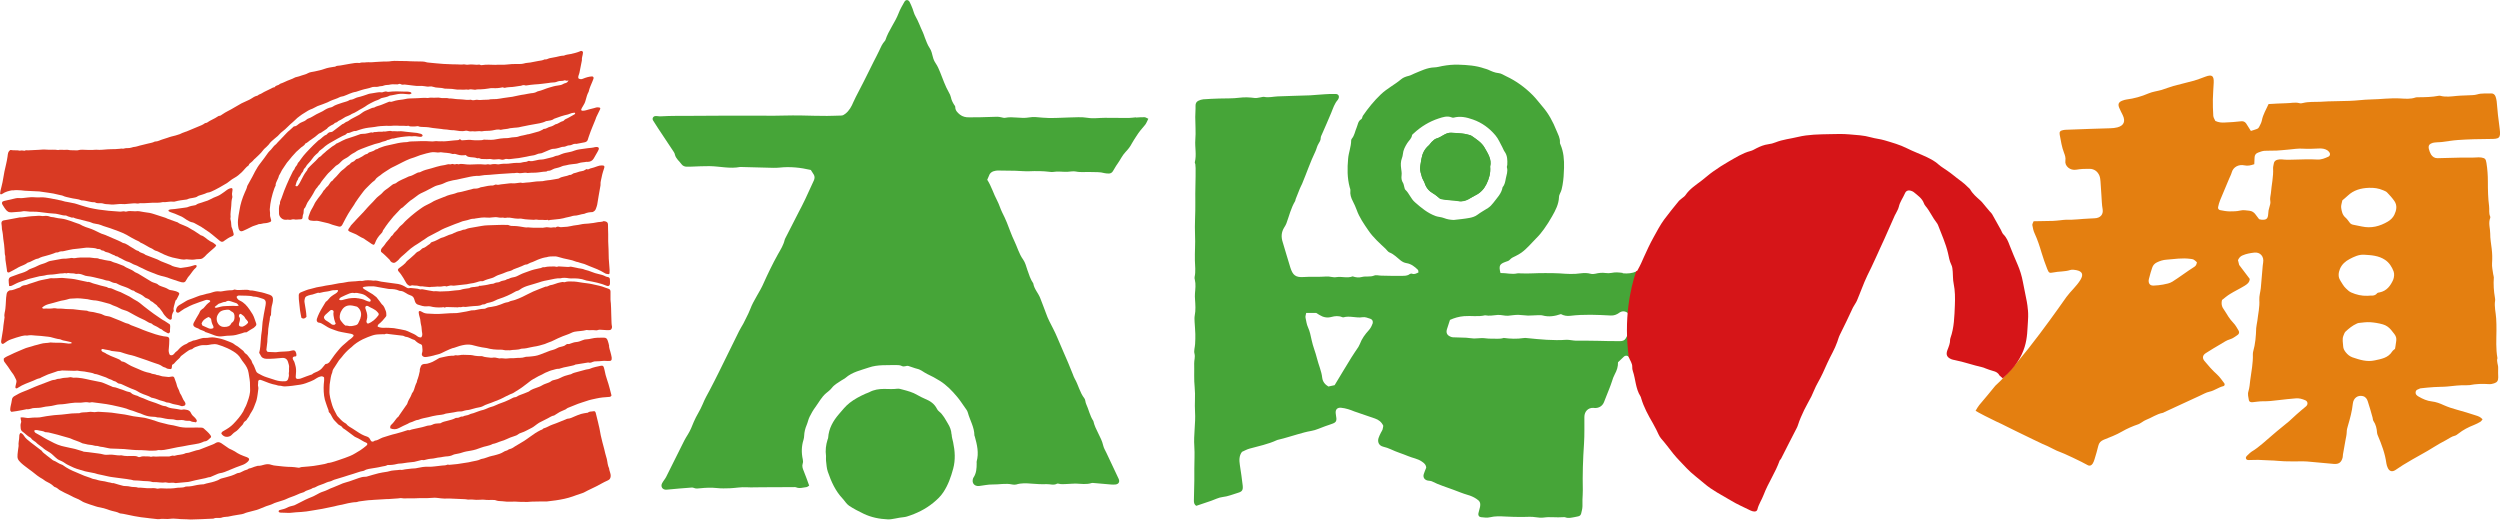 <?xml version="1.0" encoding="UTF-8"?><svg id="_レイヤー_1" xmlns="http://www.w3.org/2000/svg" viewBox="0 0 352.44 73.29"><defs><style>.cls-1{fill:none;}.cls-2{fill:#e47f10;}.cls-3{fill:#d61518;}.cls-4{fill:#46a538;}.cls-5{fill:#d93a23;fill-rule:evenodd;}</style></defs><path class="cls-5" d="m44.92,41.3c.26,0,.49-.11.73-.14.36-.05.72-.09,1.06-.2.28-.09.55-.02.83-.08.08-.01.14.11.1.18-.08.13-.18.24-.32.32-.19.1-.38.24-.56.36-.33.21-.48.6-.83.8-.01,0-.02.02-.02.03-.15.24-.29.47-.43.71-.17.29-.34.57-.48.87-.13.26-.24.53-.33.81-.08.25.04.5.27.52.28.03.5.17.72.31.35.23.7.45,1.1.59.31.11.62.24.94.33.28.08.57.12.86.18.31.06.63.11.94.17.09.02.18.07.26.11.09.04.12.17.04.25-.12.13-.24.28-.39.37-.17.1-.31.23-.45.36-.23.2-.46.39-.69.6-.32.29-.57.64-.85.96-.09.11-.18.21-.26.33-.24.34-.48.68-.72,1.01-.03.05-.09.07-.13.11-.12.14-.3.11-.44.17-.17.2-.33.39-.49.59-.1.12-.22.2-.35.29-.32.24-.75.28-1.04.57-.03.03-.1.03-.16.05-.44.16-.89.31-1.33.49-.17.08-.35.09-.52.1-.18.01-.29-.1-.29-.28,0-.15.02-.31.03-.46.04-.42.03-.83-.1-1.24-.07-.22-.1-.46-.26-.66-.03-.04-.05-.1-.07-.15-.07-.2,0-.33.21-.37.1-.02.25.02.28-.12.03-.1,0-.21-.02-.32,0-.03-.01-.06-.02-.08-.1-.32-.24-.4-.56-.33-.15.03-.3.08-.44.1-.61.07-1.22.04-1.82.14-.05.01-.09,0-.13,0-.36-.01-.71-.03-1.06-.04-.19-.23-.19-.23-.16-.44.05-.33.09-.66.12-.99.02-.28,0-.57.05-.83.09-.44.03-.89.13-1.32.05-.26.06-.53.13-.78.08-.26-.02-.56.19-.8.03-.04.02-.13.02-.2.02-.49.04-.96.19-1.43.05-.16.06-.33.08-.49.04-.4-.1-.65-.47-.78-.49-.16-.98-.33-1.49-.41-.42-.07-.84-.22-1.27-.2-.31-.13-.63-.08-.95-.08-.4,0-.81.08-1.2-.04-.03-.01-.09,0-.12.02-.18.09-.37.08-.57.08-.26,0-.52.06-.78.09-.23.03-.47.11-.7.07-.36-.05-.68.03-1.02.14-.19.06-.39.14-.6.16-.25.03-.48.15-.72.19-.26.05-.51.11-.75.22-.41.18-.83.31-1.24.47-.12.04-.23.1-.34.16-.32.19-.64.4-.97.58-.32.17-.45.45-.48.78-.02.22.18.37.39.28.11-.05.2-.14.3-.21.16-.11.32-.22.48-.32.09-.06.2-.1.3-.15.6-.35,1.25-.58,1.9-.81.24-.09.48-.14.71-.24.23-.1.43-.06.65.01.11.03.13.17.03.23-.33.22-.58.51-.83.82-.04.05-.09.11-.15.13-.1.03-.15.13-.22.17-.18.11-.2.33-.3.49-.26.44-.53.88-.76,1.33-.13.26-.07.45.17.6.08.05.18.08.26.12.09.04.2.05.27.11.28.24.69.22.96.48.02.01.05.01.08.02.13.04.26.08.39.13.29.1.57.21.85.32.36.13.74.17,1.11.11.37-.07.74-.07,1.11-.09.25,0,.5-.04.74-.09.25-.05.48-.15.72-.2.26-.05.48-.22.76-.17.04,0,.09-.05.14-.08.25-.15.48-.33.74-.46.16-.07.29-.21.42-.34.1-.1.14-.24.08-.39-.17-.41-.25-.85-.48-1.24,0-.01-.02-.03-.02-.04-.14-.22-.28-.45-.43-.66-.36-.52-.76-.99-1.36-1.26-.23-.1-.4-.28-.47-.53.1-.15.23-.2.38-.19.3.03.61,0,.91.02.36.04.72,0,1.07.13.03,0,.06,0,.08,0,.47.01.89.2,1.33.33.24.07.38.34.35.59,0,.1-.01.2-.03.29-.08.43-.17.87-.25,1.31-.04.2-.05.41-.1.62-.07.29-.08.59-.11.89-.02.25-.03.5-.06.74-.08.45-.12.9-.15,1.36-.05.61-.07,1.22-.23,1.8.07.11.14.22.19.33.16.37.47.5.83.51.73.02,1.45-.05,2.17-.12.45-.05.76.15.88.58.07.27.19.52.14.81-.02.12,0,.25,0,.37.02.18-.06.36-.03.52.05.24-.04.44-.09.65-.06.23-.22.35-.46.36-.45.02-.88-.02-1.32-.16-.43-.13-.85-.28-1.27-.41-.43-.13-.82-.34-1.21-.56-.13-.07-.21-.17-.27-.3-.17-.38-.26-.79-.52-1.13-.03-.04-.05-.11-.06-.16-.03-.16-.11-.28-.21-.4-.13-.17-.25-.34-.38-.5-.07-.09-.14-.18-.24-.23-.12-.07-.22-.17-.29-.29-.03-.06-.07-.12-.12-.16-.21-.18-.44-.34-.65-.52-.17-.15-.39-.22-.55-.36-.22-.19-.48-.29-.73-.39-.46-.19-.93-.36-1.42-.47-.45-.09-.89-.2-1.35-.13-.2.03-.42.07-.62.06-.62-.05-1.15.32-1.74.37-.01,0-.02.01-.04.02-.26.16-.59.17-.81.4-.02.02-.04.03-.07.04-.47.17-.85.46-1.17.84-.06.07-.13.15-.21.2-.15.09-.25.21-.35.34-.15.19-.36.31-.62.19-.17-.29-.2-.59-.15-.92.05-.41.06-.83.07-1.25,0-.26-.11-.38-.37-.41-.14-.02-.28-.03-.42-.05-.8-.14-1.56-.4-2.32-.68-.39-.14-.78-.29-1.16-.46-.38-.17-.78-.27-1.16-.44-.14-.06-.26-.17-.41-.2-.39-.07-.72-.28-1.09-.42-.27-.1-.54-.22-.81-.32-.29-.1-.55-.26-.86-.3-.24-.03-.51-.08-.72-.2-.37-.21-.77-.22-1.15-.34-.37-.12-.78-.05-1.13-.25-.01,0-.03,0-.04,0-.29-.03-.58-.05-.86-.08-.19-.02-.39-.04-.58-.07-.16-.02-.33-.05-.5-.06-.44-.02-.89,0-1.33-.06-.39-.05-.78.02-1.16-.07-.13-.03-.27,0-.41.02-.2.01-.41.04-.62.03-.17-.01-.33-.04-.5,0-.13.03-.24-.01-.35-.12.26-.27.57-.41.91-.51.45-.12.91-.23,1.36-.37.28-.09.56-.15.85-.19.24-.03.48-.13.72-.19.06-.02.13-.03.2-.03.13-.01.28,0,.41-.02.67-.08,1.33.03,1.99.1.03,0,.05.02.08.02.26.05.52.13.78.14.38,0,.74.11,1.1.19.31.07.61.17.92.25.13.04.28.06.39.13.36.21.78.28,1.14.5.25.15.52.25.8.33.33.09.62.24.9.41.38.23.78.42,1.17.63.34.18.71.3,1.04.52.19.12.38.23.6.28.07.02.13.05.18.1.12.13.26.19.42.26.18.08.35.17.51.28.1.07.19.15.32.18.06.01.13.06.17.11.21.21.5.29.74.45.13.09.28,0,.33-.15.01-.04.03-.08.02-.12-.03-.14,0-.27.01-.4.01-.19.04-.39-.05-.57-.25-.16-.49-.33-.73-.48-.14-.09-.3-.14-.43-.25-.35-.27-.74-.48-1.09-.75-.45-.35-.92-.66-1.36-1.03-.4-.34-.8-.68-1.28-.92-.27-.13-.51-.34-.78-.48-.42-.22-.84-.42-1.27-.63-.1-.05-.21-.07-.31-.11-.23-.09-.47-.18-.69-.29-.17-.07-.32-.16-.51-.16-.13,0-.25-.03-.35-.11-.05-.04-.13-.06-.19-.07-.26-.06-.51-.12-.77-.19-.31-.09-.61-.19-.92-.26-.32-.07-.6-.3-.95-.24-.03,0-.05-.03-.08-.03-.19-.04-.38-.08-.57-.12-.22-.05-.43-.1-.65-.14-.3-.06-.6-.14-.9-.16-.44-.04-.88-.07-1.32-.12-.11-.01-.22,0-.33.01-.31.01-.61.05-.91.04-.18,0-.36-.03-.54.02-.17.05-.35.08-.53.11-.45.09-.9.16-1.33.33-.44.17-.9.26-1.34.45-.06.03-.13.04-.2.05-.25.03-.49.07-.68.26-.05.05-.12.08-.18.1-.45.12-.86.39-1.35.38-.05,0-.1.04-.15.07-.19.1-.28.27-.31.46-.05.35-.1.69-.1,1.03,0,.34-.05.66-.07.99-.02.41-.22.81-.12,1.23,0,.01,0,.03,0,.04-.05.38-.11.77-.16,1.15-.03.17-.02.36-.05.53-.08.53-.18,1.07-.26,1.6-.01.08-.02.17,0,.25.04.2.22.27.38.14.32-.24.65-.47,1.04-.59.24-.07.47-.17.71-.24.5-.12.97-.35,1.51-.28.41-.09.82-.05,1.24,0,.48.04.97.05,1.45.13.2.03.42.03.62.08.45.11.88.27,1.34.31.04,0,.08.02.12.04.23.12.47.15.72.2.23.04.46.1.69.16.07.02.13.06.11.16-.3.09-.61.04-.91-.01-.69-.12-1.39-.02-2.07-.1-.46.1-.94.05-1.4.2-.28.1-.57.14-.84.22-.28.08-.55.19-.84.25-.52.12-.98.39-1.47.57-.37.14-.73.33-1.1.5-.32.15-.66.28-.93.51-.03.2-.02.35.09.5.33.44.67.89.96,1.36.03.05.06.09.1.14.26.3.41.66.58,1,.06.12.07.23.04.36-.05.19-.09.38-.13.57-.02.11-.03.22.06.28.15.05.23-.04.33-.1.33-.21.67-.4,1.04-.54.36-.14.72-.28,1.08-.43.29-.12.57-.29.89-.34.08-.01.15-.07.22-.11.09-.04.17-.08.26-.12.16-.07.33-.15.49-.22.08-.03.15-.07.23-.1.35-.12.71-.24,1.06-.36.16-.05.32-.14.48-.13.17.01.32-.07.48-.06.58.02,1.17.02,1.74.05.15.01.28-.05.41-.02.42.1.85.07,1.28.18.37.09.77.09,1.12.28.34.02.64.17.96.27.21.06.42.14.63.22.2.08.39.22.61.27.23.06.4.24.65.28.16.03.29.2.45.28.16.07.35.04.52.14.35.19.74.32,1.1.5.38.19.81.27,1.17.52.11.08.24.14.36.2.51.26,1.08.36,1.57.67.03.02.08.01.12.02.25.07.52.12.75.23.39.19.84.21,1.22.41.02.01.05.01.08.01.21,0,.41.06.6.14.15.07.32.09.48.13.3.06.6.1.88.22.17.08.35,0,.52-.05.05-.02.1-.1.11-.16.03-.13,0-.25-.08-.36-.31-.36-.39-.85-.68-1.23-.08-.28-.2-.55-.33-.8-.1-.18-.12-.4-.19-.6-.06-.19-.15-.38-.21-.58-.09-.35-.21-.42-.57-.34-.11.02-.22.05-.33.04-.27-.02-.55-.05-.83-.09-.27-.04-.52-.19-.8-.19-.28-.17-.63-.09-.91-.27-.03-.02-.08-.02-.12-.03-.51-.09-.99-.27-1.46-.49-.24-.11-.48-.21-.73-.31-.29-.11-.55-.25-.82-.41-.27-.16-.53-.36-.86-.4-.05,0-.12-.03-.14-.07-.15-.2-.39-.26-.6-.36-.38-.18-.81-.29-1.18-.51-.09-.05-.19-.07-.26-.12-.13-.1-.27-.18-.43-.24-.15-.05-.3-.15-.33-.34.06-.09.14-.14.25-.11.4.12.82.11,1.21.27.05.02.11.02.17.02.32.04.64.07.95.11.08,0,.16.04.24.06.36.11.71.25,1.07.33.27.06.54.11.8.2.59.2,1.18.4,1.77.6.35.12.7.27,1.06.38.4.12.8.24,1.14.5.06.05.15.07.23.1.08.03.17.04.23.09.18.15.39.13.59.16.13.02.21-.04.23-.18.02-.13.03-.27.05-.42.22-.09.36-.25.5-.43.23-.27.56-.46.73-.78,0-.02.02-.02.03-.03.25-.18.48-.37.73-.55.24-.17.46-.35.77-.4.04,0,.08-.03.11-.06.24-.23.56-.3.85-.4.27-.1.55-.14.86-.12.33.02.66-.05.99-.11.28-.05.56-.05.82.02.48.13.94.32,1.4.52.29.12.56.29.84.45.43.26.81.58,1.06,1.03.11.19.25.37.39.55.34.43.63.91.7,1.45.08.59.23,1.17.2,1.77-.01.31.04.63,0,.95-.05.31-.09.61-.2.91-.17.45-.28.92-.54,1.34-.09.14-.12.31-.21.46-.38.66-.89,1.24-1.42,1.79-.35.36-.79.65-1.24.9-.17.09-.35.17-.43.38.01.04.01.08.04.12.27.37.67.49,1.1.33.11-.04.2-.09.28-.17.16-.15.31-.33.5-.44.35-.2.59-.51.84-.79.11-.12.26-.24.32-.38.07-.18.17-.3.33-.4.08-.05.16-.13.2-.21.08-.17.23-.29.3-.45.21-.47.57-.86.72-1.36.1-.32.26-.6.34-.93.13-.53.18-1.06.25-1.6,0-.07,0-.14-.01-.21-.1-.26,0-.52-.02-.78,0-.16.15-.28.32-.25.09.02.19.05.27.09.63.26,1.26.51,1.94.63.12.02.24.1.36.1.21,0,.41.03.62.09.08.02.16.02.25.02.74-.03,1.46-.14,2.19-.25.51-.08.99-.28,1.47-.47.31-.12.6-.28.87-.47.14-.1.33-.16.5-.21.17-.05.33-.03.5.12,0,.14.03.31.01.47-.04.33-.07.66-.07.99,0,.76.06,1.49.34,2.21.12.31.2.63.34.94.03.06.02.14.03.2.02.05.03.11.07.14.15.12.22.28.31.44.13.24.26.51.45.7.18.18.34.37.52.54.03.03.06.05.1.07.21.1.42.22.54.44.02.04.09.06.13.09.08.05.16.11.24.16.43.32.87.65,1.3.97.04.03.1.06.15.08.24.09.45.22.67.34.25.14.49.31.77.41.24.08.28.27.07.44-.27.24-.57.44-.86.65-.1.07-.21.12-.32.19-.25.15-.49.31-.75.44-.23.12-.48.22-.73.31-.25.09-.49.2-.74.27-.36.11-.7.26-1.06.36-.32.09-.63.21-.96.22-.04,0-.08.03-.12.05-.12.03-.24.07-.36.1-.52.09-1.04.2-1.56.27-.45.06-.91.09-1.36.13-.19.02-.38.01-.57.1-.09.04-.22.02-.33,0-.27-.03-.55-.09-.83-.09-.73,0-1.45-.09-2.17-.17-.22-.02-.45-.05-.65-.12-.34-.13-.68-.12-1.02-.03-.29.08-.59.18-.9.16-.06,0-.13.03-.2.05-.09.03-.19.05-.28.08-.26.08-.5.22-.78.25-.05,0-.09.06-.14.09-.07.04-.15.09-.23.1-.17.03-.31.11-.46.18-.24.11-.46.27-.74.27-.04,0-.08.03-.12.04-.26.12-.52.26-.8.34-.47.15-.96.27-1.44.4-.05.02-.11.03-.15.06-.24.17-.51.25-.79.35-.5.17-1.03.22-1.53.4-.03.01-.06,0-.09,0-.26.03-.53.03-.79.09-.5.11-1,.23-1.52.22-.07,0-.15,0-.2.04-.25.12-.51.09-.77.12-.1,0-.2,0-.29.01-.71.13-1.43.13-2.16.09-.18,0-.36-.02-.54.03-.07.02-.17.03-.24,0-.31-.09-.64-.06-.95-.05-.56.03-1.11-.1-1.67-.08-.37-.14-.77-.04-1.15-.15-.29-.08-.6-.06-.9-.09-.04,0-.08-.02-.12-.03-.19-.05-.37-.1-.56-.15-.21-.06-.43-.13-.64-.19-.04-.01-.08-.04-.11-.03-.18.04-.32-.06-.48-.08-.17-.02-.33-.06-.49-.1-.08-.02-.16-.05-.24-.06-.43-.06-.85-.12-1.26-.27-.17-.06-.37-.05-.53-.12-.36-.17-.76-.26-1.13-.41-.39-.16-.76-.33-1.15-.49-.65-.26-1.27-.56-1.83-.98-.04-.03-.09-.07-.15-.08-.45-.13-.81-.47-1.26-.62-.07-.03-.13-.1-.2-.15-.11-.09-.22-.17-.33-.26-.11-.09-.23-.16-.33-.25-.25-.24-.58-.39-.76-.71-.02-.03-.06-.05-.1-.07-.48-.36-.96-.72-1.43-1.09-.36-.29-.75-.57-.99-.99-.06-.11-.17-.19-.26-.27-.06-.04-.14-.05-.2-.07-.16.17-.17.35-.17.53,0,.43-.15.86-.09,1.29,0,.03,0,.06-.01.08-.05.37-.11.74-.14,1.11-.05.6.04.77.49,1.21.38.36.83.65,1.24.98.11.09.23.15.33.24.47.39.95.77,1.49,1.06.15.08.26.22.41.29.41.2.82.41,1.15.74.04.04.08.08.14.09.23.07.42.21.6.37.08.07.19.12.29.17.34.19.68.37,1.04.52.33.14.63.35.97.48.31.12.62.26.89.44.21.15.44.22.68.31.31.12.63.22.95.32.23.07.45.16.67.21.27.07.54.1.81.17.16.04.32.1.48.15.24.08.47.18.71.23.35.09.7.14,1.03.32.07.04.16.04.24.05.1.02.2.02.29.04.52.1,1.03.22,1.55.32.63.11,1.26.22,1.9.27.07,0,.13.02.2.03.4.05.8.09,1.2.13.07,0,.14,0,.21,0,.3-.06.61-.05.91-.03.18.01.36.01.54-.01.4-.06.8-.04,1.21,0,.11.01.22.03.33.03.31.01.61.01.92.03.18,0,.36.03.54.03.51-.01,1.03-.03,1.54-.05.51-.02,1.03-.05,1.54-.07.05,0,.12,0,.16-.02.24-.12.49-.08.74-.08.11,0,.23,0,.33-.03.26-.1.52-.12.78-.14.05,0,.11,0,.16-.01.46-.09.92-.2,1.39-.26.38-.05.76-.1,1.12-.28.06-.03.13-.04.2-.06.46-.12.91-.24,1.37-.36.09-.03.18-.06.28-.1.35-.14.69-.29,1.04-.42.3-.11.62-.18.9-.32.35-.19.73-.26,1.09-.39.29-.1.59-.17.86-.31.46-.23.96-.35,1.43-.57.31-.15.63-.28.97-.37.03,0,.06-.02.08-.03.36-.3.87-.3,1.24-.58.3-.02.53-.23.8-.33.25-.1.5-.17.74-.27.28-.12.55-.26.86-.31.14-.02.28-.11.42-.17.07-.02.12-.06.19-.08.45-.14.9-.27,1.35-.41.44-.13.86-.29,1.31-.41.48-.13.94-.35,1.44-.42.04,0,.08-.02.12-.04.41-.26.9-.27,1.36-.36.21-.04.44-.06.65-.11.2-.05.41-.09.61-.13.21-.04.43-.05.63-.17.08-.05.22-.01.32-.02.14,0,.28-.01.41-.03.22-.03.44-.06.65-.12.23-.07.47-.04.7-.08.52-.07,1.04-.17,1.57-.2.11,0,.22-.03.33-.06.29-.07.59-.15.88-.22.03,0,.06-.01.08,0,.2.07.38-.02.57-.06.19-.04.38-.1.57-.11.27-.01.53-.05.78-.11.19-.05.38-.07.57-.09.14,0,.27-.05.41-.07.14-.02.27-.05.41-.06.36-.01.72-.06,1.05-.23.07-.04.16-.06.24-.08.32-.07.66-.11.97-.22.42-.15.86-.22,1.3-.29.48-.08.95-.23,1.4-.41.54-.22,1.15-.24,1.66-.53.43-.06.81-.28,1.22-.4.24-.07.48-.15.7-.26.36-.18.74-.32,1.12-.44.18-.06.38-.12.52-.24.15-.12.31-.19.48-.24.52-.16.97-.46,1.46-.69.27-.13.5-.35.75-.52.1-.07.2-.15.31-.21.4-.21.81-.42,1.22-.62.29-.14.54-.35.87-.39.03,0,.05-.03.07-.04.22-.14.44-.28.67-.42.07-.04.15-.08.22-.11.23-.1.46-.19.68-.3.1-.05.17-.15.27-.19.49-.2.98-.4,1.47-.59.4-.15.81-.26,1.21-.4.44-.16.91-.25,1.37-.35.59-.13,1.18-.19,1.78-.22.18,0,.29-.06.36-.21-.09-.34-.18-.67-.26-1.01-.2-.85-.57-1.65-.71-2.52-.02-.12-.05-.25-.09-.36-.08-.28-.17-.34-.46-.29-.36.07-1.16.24-1.5.41-.09.04-.19.06-.28.07-.1.02-.19.03-.29.05-.44.12-.88.25-1.32.36-.26.07-.51.12-.74.27-.08.05-.18.06-.28.08-.43.1-.85.24-1.25.45-.25.13-.5.23-.78.28-.21.04-.43.09-.61.25-.12.1-.29.15-.45.21-.27.1-.55.19-.8.35-.16.11-.36.17-.54.24-.45.17-.93.29-1.31.62-.4.16-.79.33-1.2.47-.17.06-.33.13-.48.24-.15.11-.34.06-.51.15-.37.21-.77.38-1.16.55-.38.16-.79.27-1.16.45-.3.15-.61.26-.93.34-.15.03-.28.12-.42.17-.18.06-.34.16-.52.2-.49.1-.95.31-1.42.47-.17.06-.36.07-.51.16-.31.19-.68.13-.99.32-.21-.04-.38.06-.55.14-.07.03-.16.03-.25.04-.07,0-.15,0-.2.02-.37.21-.78.29-1.18.4-.32.08-.65.14-.94.33-.04.03-.1.02-.16.02-.35.02-.71.02-1.04.21-.12.07-.29.09-.44.1-.2,0-.38.08-.57.13-.12.03-.24.07-.36.1-.49.11-.97.22-1.46.32-.19.03-.35.19-.56.09-.02,0-.05.02-.08.02-.54.17-1.08.36-1.63.49-.64.14-1.25.36-1.88.55-.09.03-.18.07-.27.12-.26.13-.51.29-.81.31-.05,0-.09.06-.14.09-.24.12-.4.05-.51-.21-.1-.23-.26-.39-.5-.46-.5-.15-.94-.41-1.37-.7-.21-.14-.42-.27-.63-.41-.31-.21-.67-.35-.89-.67-.04-.05-.11-.08-.17-.11-.43-.24-.73-.63-1.07-.98-.03-.03-.05-.07-.07-.1-.23-.47-.52-.92-.67-1.43-.2-.69-.43-1.38-.39-2.12.02-.36,0-.73.07-1.08.08-.48.12-.97.32-1.42.03-.07.03-.17.05-.25.02-.08.06-.15.1-.23.05-.1.12-.18.18-.27.21-.33.41-.66.63-.98.11-.16.27-.28.38-.44.36-.48.77-.91,1.23-1.29.04-.04.1-.06.13-.1.46-.47,1.01-.82,1.6-1.12.22-.11.45-.21.69-.3.34-.12.68-.27,1.03-.34.38-.07.77-.06,1.16-.08.09,0,.18.03.24,0,.19-.11.38-.05.57-.02.17.02.33.04.5.06.49.05.97.11,1.45.17.07,0,.13.04.2.07.08.03.15.08.23.09.45.03.79.34,1.21.44.05.01.09.06.13.1.22.22.47.39.76.5.13.05.2.14.21.28.02.33.1.65-.02.98-.11.3.11.54.44.55.08,0,.17,0,.25-.02.32-.06.64-.1.93-.19.37-.13.76-.16,1.11-.34.38-.2.78-.37,1.17-.55.13-.06.26-.11.39-.15.09-.03.19-.03.28-.07.48-.19.97-.33,1.48-.41.44-.06.86-.03,1.27.1.37.12.75.17,1.13.26.22.05.45.05.66.1.63.18,1.28.24,1.93.23.17,0,.34,0,.5.05.28.08.56,0,.83.04.53-.11,1.09-.02,1.6-.22.05-.02.11-.02.17-.02.41,0,.8-.1,1.19-.19.14-.03.27-.06.41-.08.54-.07,1.06-.22,1.57-.38.21-.07.41-.19.62-.25.2-.06.39-.14.58-.24.43-.22.88-.42,1.32-.6.39-.16.81-.27,1.2-.47.14-.08.31-.13.47-.17.55-.1,1.13-.09,1.68-.24.03,0,.06-.01.08,0,.37.07.75-.03,1.12.03.13.02.27.03.41-.03.11-.05.25-.05.37-.04.26.01.52.04.79.05.15,0,.31.02.46,0,.2-.01.3-.11.35-.3.02-.07.03-.14.02-.2-.07-.32-.07-.64-.08-.95,0-.31-.02-.63-.03-.94-.02-.46-.01-.92-.05-1.37-.01-.18-.05-.36-.05-.54,0-.37,0-.75,0-1.12,0-.2-.08-.35-.29-.41-.16-.05-.32-.1-.47-.16-.59-.26-1.23-.33-1.85-.49-.46-.11-.93-.13-1.4-.21-.48-.08-.95-.17-1.45-.16-.32,0-.63-.03-.94.08-.05.02-.12.03-.16.02-.17-.07-.33,0-.49.02-.51.08-.97.35-1.48.41-.02,0-.05.03-.07.03-.18.07-.34.19-.55.16-.58.23-1.17.44-1.74.69-.52.23-1.01.51-1.52.75-.34.16-.69.31-1.04.43-.3.11-.63.12-.91.29-.06.04-.14.04-.21.05-.31.05-.61.18-.9.3-.42.17-.84.28-1.28.34-.29.04-.58.05-.84.22-.08.05-.19.06-.28.06-.43,0-.85.12-1.28.2-.15.03-.3-.01-.45.02-.47.11-.95.22-1.43.28-.22.03-.43.09-.65.1-.66.01-1.31.03-1.96.09-.74.07-1.47.03-2.21-.02-.26-.02-.49-.09-.71-.23-.07-.05-.14-.08-.22-.11-.18-.06-.28.02-.26.2.01.11.03.22.05.33.05.2.12.4.16.6.04.2.03.42.08.61.08.3.13.6.14.91,0,.15.04.3.06.45.03.21.02.42-.14.6-.22.02-.42-.05-.58-.19-.28-.23-.62-.36-.95-.51-.23-.1-.45-.23-.69-.29-.44-.11-.9-.18-1.35-.26-.18-.03-.36-.08-.54-.07-.29,0-.57-.06-.87-.04-.38.03-.78.02-1.15-.15-.02-.15.03-.26.15-.36.36-.29.67-.62.95-.99.05-.07.12-.15.12-.21-.01-.22,0-.46-.08-.65-.14-.33-.22-.69-.54-.93-.04-.03-.06-.09-.1-.13-.08-.11-.16-.22-.24-.33-.08-.11-.17-.22-.26-.33-.06-.08-.11-.16-.18-.23-.17-.14-.34-.28-.53-.41-.3-.19-.62-.37-.93-.56-.16-.1-.34-.18-.48-.36.06-.05.11-.12.17-.12.23-.04.47-.07.7-.08.22-.01.45-.01.67,0,.22.02.43.07.65.11.4.07.8.14,1.19.21.14.02.27.06.41.06.46,0,.92.03,1.34.23.06.03.13.04.2.04.28.01.51.14.73.28.21.14.42.26.67.34.29.08.48.28.55.57.02.09.06.18.09.28.07.23.22.41.44.47.41.13.82.28,1.27.23.15-.02.31-.02.45.01.53.14,1.07.17,1.61.14.13,0,.27-.08.4.03.01.01.07-.02.1-.03.06-.02.13-.05.19-.05.48,0,.97.03,1.45.04.04,0,.09.02.12.01.19-.08.39.01.57-.05.21-.09.41.02.62-.02.34-.06.69-.07,1.03-.11.41-.05.84.02,1.22-.21.06-.03.14-.02.21-.03.08-.01.18-.01.24-.06.2-.14.44-.17.66-.22.29-.06.56-.17.82-.31.15-.08.3-.14.46-.19.8-.26,1.56-.59,2.27-1.01.08-.05.17-.1.27-.11.16-.03.29-.11.41-.2.37-.28.8-.44,1.24-.57.46-.15.94-.26,1.4-.42.5-.18,1.02-.29,1.54-.38.49-.1.97-.23,1.48-.21.02,0,.03,0,.04,0,.4-.11.8-.07,1.2,0,.1.02.2.02.29.02.7-.03,1.39,0,2.06.26.1.04.21.06.32.07.9.17,1.81.34,2.66.71.23.1.43-.01.45-.26.02-.22,0-.44-.01-.67,0-.16-.1-.25-.25-.3-.11-.03-.23-.03-.32-.08-.33-.18-.69-.29-1.06-.36-.65-.12-1.22-.46-1.87-.59-.38-.19-.8-.16-1.2-.28-.22-.06-.46-.08-.69-.14-.08-.02-.15-.04-.24-.01-.1.03-.22.04-.33.03-.33-.02-.66-.04-.99-.06-.15,0-.3-.05-.45.03-.05.03-.13,0-.2,0-.08,0-.16-.05-.25-.04-.44.03-.89-.02-1.32.1-.13.04-.27-.04-.41.06-.1.07-.23.08-.35.1-.5.1-1,.22-1.47.4-.41.16-.84.28-1.23.48-.16.08-.31.15-.47.23-.22.11-.48.15-.72.2-.24.04-.44.22-.69.23-.17.14-.38.17-.58.21-.12.03-.25.05-.36.12-.17.11-.35.12-.55.14-.2.02-.36.19-.59.18-.11,0-.22.03-.33.05-.43.12-.87.17-1.31.23-.07,0-.16-.03-.19.01-.12.12-.26.07-.39.11-.33.09-.7,0-1,.21-.02.01-.05,0-.08.01-.4.06-.8.09-1.18.23-.05.02-.11.02-.16.03-.4.04-.8.06-1.2.12-.43.07-.86.03-1.28.07-.37.04-.75-.08-1.13-.02-.04,0-.08,0-.12-.02-.41-.07-.82-.13-1.23-.22-.15-.03-.3-.07-.45-.03-.06.02-.14,0-.2-.02-.32-.12-.66-.09-.99-.15-.16-.03-.33-.03-.49,0-.15.02-.26-.02-.39-.11-.35-.23-.72-.4-1.14-.48-.44-.08-.88-.1-1.32-.18-.35-.07-.72-.08-1.07-.15-.35-.07-.7-.2-1.06-.14-.01,0-.03,0-.04,0-.51-.06-1.02-.1-1.53.04-.06.02-.13,0-.2,0-.1,0-.2-.02-.29,0-.66.1-1.34.04-1.99.21-.36.09-.73.08-1.1.17-.52.13-1.06.19-1.6.28-.35.07-.71.16-1.06.2-.37.05-.72.2-1.09.27-.48.09-.92.31-1.37.48-.19.08-.29.21-.29.42,0,.18,0,.36.01.54.05.53.1,1.05.17,1.58.05.36.13.71.19,1.04.3.22.52.09.72-.13-.03-.66-.16-1.3-.26-1.94-.02-.14-.05-.27-.02-.41.09-.45.1-.49.53-.65.19-.07.4-.11.61-.15l.83-.27Zm2.2,4.49c-.1.02-.22,0-.32-.04-.08-.03-.13-.1-.2-.15-.19-.14-.38-.27-.59-.39-.13-.07-.22-.16-.29-.29-.07-.14-.07-.26.03-.39.05-.05.08-.12.13-.16.22-.2.45-.41.68-.61.11-.1.32-.08.42.04.03.04.06.1.05.15-.08.35.02.69.08,1.03.04.22.14.42.22.66-.07.05-.13.14-.21.15Zm-17.07.48c-.22.1-.45.1-.67,0-.28-.11-.56-.24-.85-.38-.03-.09-.07-.17-.11-.27.15-.48.53-.72.97-.93.07.04.17.07.24.13.07.06.14.15.15.24.03.31.12.6.27.87.05.1.08.21.01.33Zm2.67-.81c-.05.04-.11.1-.13.16-.18.36-.49.47-.96.47-.67.03-1.13-.57-1.08-1.25.02-.28.17-.54.34-.75.16-.21.43-.31.68-.37.12-.03.25-.04.37-.05.21-.02.42-.03.58.16.03.04.09.06.14.09.37.16.42.49.4.83,0,.28-.09.55-.34.73Zm1.03-1.12c.05-.09.16-.12.25-.06.22.16.46.3.57.58.04.1.14.17.21.25.06.08.13.15.17.23.02.06.04.16,0,.19-.23.28-.54.46-.8.53-.4,0-.53-.17-.45-.46.03-.12.08-.24.1-.36.03-.19.08-.38-.07-.55-.09-.1-.05-.24.01-.35Zm-.1-1.24c-.14.02-.25.05-.35.04-.43-.04-.86,0-1.28,0-.39,0-.77.04-1.14.16-.13.04-.27.07-.4.09-.08.01-.17,0-.21-.12.17-.14.32-.26.47-.38.04-.03.09-.08.14-.09.29-.05.54-.23.83-.24.04,0,.09,0,.12-.02.34-.25.66-.07.98.03.13.04.26.1.39.13.21.04.32.18.45.38Zm17.18,1.73c-.09.24-.2.49-.32.72-.07.16-.19.25-.37.3-.39.1-.77.2-1.18.06-.08-.03-.16,0-.25,0-.28-.19-.45-.43-.63-.66-.25-.32-.21-.66-.13-.99.04-.21.16-.41.28-.6.29-.44.71-.64,1.24-.6.28.01.54.11.81.16.05.01.1.05.14.08.46.38.61.97.39,1.54Zm-.38-2.77c-.15-.03-.3-.06-.45-.05-.27,0-.55.02-.82.06-.31.06-.62.15-.93.23-.14.04-.28.03-.43-.03.02-.07.01-.15.05-.19.07-.08.16-.16.26-.2.36-.17.72-.35,1.09-.49.23-.08.48-.15.73-.07.29-.08.58.01.85.07.34.06.66.19.93.43.12.11.26.2.39.31.05.04.11.09.13.15.02.06.01.15-.02.19-.03.04-.12.08-.17.06-.19-.05-.38-.1-.55-.19-.34-.19-.71-.22-1.08-.3Zm1.41,3.57c-.18-.11-.24-.25-.18-.43,0-.03,0-.06.02-.08.15-.48.07-.93-.1-1.38-.04-.1-.08-.21-.1-.32-.03-.23.14-.37.36-.28.13.05.24.15.36.2.24.09.44.23.65.35.19.11.31.27.45.42.09.1.1.24.02.35-.39.53-.86.95-1.48,1.17Z"/><path class="cls-5" d="m1.76,26.85c.4-.07.8-.05,1.2-.02.18.01.36.05.54.06.69.04,1.38.07,2.07.1.04,0,.08.02.12.02.37.05.74.11,1.12.16.23.03.46.06.7.11.35.07.71.16,1.06.24.09.02.2.03.28.07.33.17.69.21,1.04.3.53.15,1.1.13,1.61.36.01,0,.03,0,.04,0,.6,0,1.16.28,1.77.26.05,0,.11.02.15.05.15.09.32.08.49.09.2,0,.4-.02.58.04.27.09.54.1.82.11.11,0,.22.02.33.03.13,0,.25,0,.37,0,.36-.01.71-.09,1.07-.07.31.03.63.02.95-.03.23-.03.47-.05.7-.06.18-.01.37-.02.54.02.19.04.35-.06.53-.05.55.04,1.1-.05,1.66-.06.48,0,.97.03,1.45-.09.5.05.99-.13,1.5-.06.09.01.19-.01.29-.04.48-.13.98-.19,1.47-.25.08-.01.17-.02.24-.06.23-.12.48-.13.73-.18.24-.05.5-.07.7-.24.05-.04.12-.06.19-.09.37-.13.75-.2,1.1-.39.02-.01.05-.02.08-.02.4-.04.73-.25,1.08-.41.43-.2.83-.46,1.24-.69.3-.15.58-.34.83-.55.19-.16.4-.3.62-.42.39-.21.73-.49,1.05-.8.33-.31.58-.71.97-.97,0-.01.03-.02.03-.03.03-.22.24-.3.37-.43.11-.1.23-.19.32-.32.04-.07.12-.12.18-.17.19-.18.39-.35.57-.54.2-.21.42-.41.58-.65.17-.25.43-.39.61-.61.06-.07.15-.13.2-.21.22-.34.55-.59.85-.85.13-.12.28-.22.41-.34.15-.14.28-.31.43-.45.2-.18.41-.33.61-.5.26-.23.5-.48.75-.72.21-.2.46-.37.65-.58.2-.22.43-.39.66-.56.21-.15.42-.32.65-.44.19-.1.35-.23.53-.33.19-.11.4-.19.61-.27.25-.1.46-.26.7-.36.25-.1.5-.18.75-.27.22-.08.44-.16.66-.26.15-.07.29-.15.45-.22.42-.19.87-.29,1.27-.51.16-.09.38-.09.56-.15.58-.2,1.13-.53,1.76-.61.03,0,.05-.02.08-.03.23-.07.45-.14.68-.22.48-.16,1-.21,1.48-.4.08-.03.16-.04.25-.04.3.02.58,0,.86-.09.07-.02.14-.01.21-.02.11-.01.22-.02.32-.07.14-.06.29-.08.44-.09.1,0,.2,0,.29-.02.35-.09.71-.1,1.08-.07.09.01.19.02.28-.03.12-.06.24-.05.36.02.1.06.2.07.32.05.11-.02.22-.02.33,0,.38.06.77.08,1.15.14.25.03.5.06.74.04.27-.02.52,0,.78.04.24.04.48.09.73.04.15-.03.32-.01.49.05.22.08.46.11.7.12.29.02.58.03.86.12.1.03.22.01.33.02.35.03.69,0,1.04.07.28.06.58.07.87.06.18,0,.36,0,.54.01.18,0,.36-.05.54,0,.04.01.09.01.12,0,.2-.09.41-.04.62-.02.12,0,.26.06.37.02.23-.07.47-.03.7-.05.36-.02.72-.04,1.08-.11.22-.04.44-.08.66-.06.42.03.83,0,1.24-.09.07-.01.16-.04.21,0,.15.11.29.02.44,0,.15-.01.3-.05.45-.05.51,0,.99-.12,1.49-.18.06,0,.12,0,.17-.03.19-.08.37-.1.57-.03.04.02.1,0,.16,0,.38-.05.77-.12,1.16-.14.67-.03,1.32-.13,1.99-.21.16-.02.32-.07.49-.06.23,0,.48-.03.69-.13.33-.15.7-.03,1.02-.18.02,0,.06,0,.08,0,.07.02.13.06.2.06.08,0,.16-.01.3-.03-.2.27-.21.27-.41.35-.12.04-.25.06-.35.13-.23.16-.49.18-.75.22-.43.05-.84.18-1.25.3-.53.15-1.03.41-1.58.52-.03,0-.06.02-.08.03-.27.17-.58.22-.88.24-.32.03-.62.13-.93.17-.58.07-1.14.22-1.71.33-.15.03-.3.04-.45.06-.26.04-.52.07-.78.11-.33.05-.66.12-.99.15-.38.04-.78-.02-1.16.09-.04.01-.08,0-.12,0-.2,0-.39,0-.59.02-.27.02-.55.05-.82,0-.12-.02-.25,0-.37.03-.15.02-.3.05-.45-.01-.06-.03-.14-.04-.2-.03-.36.05-.72,0-1.08-.04-.23-.03-.47-.02-.7-.04-.11-.01-.22-.02-.33-.03-.2-.02-.4-.06-.61-.07-.14,0-.27.02-.41-.03-.07-.03-.16-.03-.25-.03-.21,0-.42,0-.62,0-.21-.01-.41-.08-.61-.06-.33.02-.66.02-.99,0-.06,0-.12,0-.17.02-.14.05-.27.03-.41.02-.19-.02-.39-.01-.58,0-.25,0-.5.03-.74.04-.38.02-.75.02-1.12.04-.17,0-.33.04-.5.07-.12.02-.24.05-.36.07-.47.05-.94.11-1.39.26-.15.05-.29.1-.44.05-.06-.01-.13,0-.19.03-.3.13-.62.24-.93.38-.36.16-.77.2-1.12.42-.28.01-.53.17-.78.27-.26.11-.54.21-.78.37-.19.12-.35.27-.54.38-.37.2-.74.38-1.1.58-.06.03-.12.07-.18.11-.14.09-.27.22-.42.26-.27.06-.41.32-.68.37-.39.29-.76.59-1.16.88-.13.09-.25.23-.43.23-.25,0-.42.12-.57.3-.06.07-.11.11-.2.13-.08.02-.15.08-.21.12-.29.2-.5.48-.82.64-.02.01-.04.04-.06.06-.43.41-.88.81-1.28,1.26-.25.27-.52.54-.75.83-.22.27-.41.56-.62.84-.07.09-.18.16-.2.26-.05.19-.17.31-.28.45-.13.15-.13.36-.28.5-.08.07-.12.18-.17.28-.28.58-.58,1.16-.82,1.76-.11.29-.24.56-.35.85-.14.36-.27.73-.39,1.09-.08.23-.24.44-.2.71,0,.01,0,.03-.01.04-.2.44-.12.9-.13,1.36,0,.43.43.94,1.01.89.15-.02.29-.04.45,0,.13.04.3-.04.45-.06.07,0,.14-.02.21,0,.3.09.61-.02.91,0,.19,0,.28-.09.3-.28.02-.11,0-.23.04-.33.09-.18.11-.37.11-.56,0-.2.04-.35.19-.48.05-.04.06-.12.09-.17.13-.26.22-.55.4-.77.19-.25.34-.52.51-.78.26-.39.41-.86.76-1.18.07-.19.26-.29.35-.45.26-.46.64-.84.95-1.26.12-.16.26-.29.4-.42.26-.25.52-.5.78-.76.06-.06.11-.12.19-.16.27-.14.5-.35.7-.58.13-.14.27-.24.43-.33.21-.12.45-.23.63-.39.16-.14.32-.26.51-.37.13-.08.28-.13.4-.22.25-.2.55-.33.84-.44.62-.26,1.27-.47,1.91-.69.29-.1.61-.12.88-.25.29-.14.63-.13.89-.32.3,0,.54-.24.84-.2.73-.19,1.47-.28,2.22-.33.17-.01.34.04.49.01.28-.04.55,0,.83.05.08.02.16.03.25.03.13,0,.26-.02.32-.15.04-.1-.07-.22-.25-.28-.35-.11-.7-.16-1.06-.18-.32-.03-.64-.07-.95-.1-.34-.03-.69-.11-1.03-.08-.34.04-.66-.04-.99,0-.42-.15-.82.1-1.23.03-.02,0-.05.02-.08.03-.09,0-.19.01-.28.01-.11,0-.22-.01-.33,0-.16,0-.33.06-.5.04-.18-.03-.34.17-.51.04-.16.04-.32.07-.48.12-.27.08-.54.1-.82.1-.07,0-.14,0-.21.02-.53.18-1.04.39-1.57.54-.35.1-.68.22-1,.39-.13.07-.27.13-.4.21-.12.07-.25.12-.37.18-.03.02-.09.01-.11.04-.19.23-.49.31-.7.5-.22.19-.47.35-.69.54-.13.11-.23.24-.37.33-.24.17-.38.45-.67.55-.03,0-.04.04-.06.06-.25.3-.53.57-.82.83-.24.21-.44.45-.67.68-.03.03-.06.07-.06.11-.03.16-.15.26-.24.39-.12.17-.24.34-.33.52-.19.34-.35.69-.54,1.03-.07.14-.17.26-.26.38-.08.11-.13.11-.34.04.11-.3.12-.63.34-.88.03-.03.03-.08.04-.12.01-.1.06-.18.14-.25.07-.06.12-.15.17-.23.1-.15.16-.34.29-.45.13-.12.12-.27.19-.4.07-.14.23-.23.3-.38.08-.17.2-.3.32-.43.21-.23.43-.46.6-.72.14-.21.3-.39.49-.56.15-.14.34-.24.43-.44.03-.07.12-.12.18-.17.13-.1.27-.19.39-.3.39-.38.84-.66,1.32-.92.24-.13.48-.27.72-.41.24-.13.48-.27.73-.39.21-.1.45-.15.6-.35.03-.04.1-.06.15-.06.39-.01.71-.34,1.12-.28.02,0,.05-.02.08-.03.3-.1.6-.21.91-.29.25-.07.51-.11.77-.15.3-.05.61-.05.91-.11.55-.11,1.1-.15,1.66-.16.21,0,.42.04.62.01.28-.03.55-.04.83-.03.26.02.53.03.79.02.26-.02.52.06.79,0,.05-.01.11.01.16.04.09.06.18.04.28.05.29.01.58.02.87-.04.04,0,.09,0,.12.01.24.12.51.09.77.11.22.01.44.01.66.04.21.02.41.07.62.1.41.05.82.09,1.23.14.15.02.3.06.45.06.42,0,.82.14,1.24.11.03,0,.06.01.09.01.53.07,1.06.2,1.6.07.18-.04.38.05.57.08.19.03.39-.03.58,0,.13.02.24.02.36,0,.15-.02.31-.03.46-.03.11,0,.23.05.33.03.48-.1.96-.03,1.45-.12.39-.07.79-.21,1.2-.09.02,0,.06,0,.08-.01.41-.11.85-.08,1.26-.22.06-.02.14,0,.2-.02.25-.05.5-.04.74-.07.19-.02.4-.04.57-.1.2-.07.41-.06.6-.12.36-.1.73-.13,1.09-.21.64-.13,1.29-.17,1.88-.48.05-.02.11,0,.16-.02.32-.07.67-.06.94-.3.02-.02.05-.02.08-.03.62-.24,1.25-.45,1.9-.59.06-.01.12-.05.19-.07.23-.1.47-.17.72-.18.03,0,.08.03.1.06.01.03,0,.08-.02.11,0,.02-.03.04-.06.06-.31.18-.62.36-.94.53-.19.1-.42.15-.56.34-.03.04-.09.08-.14.09-.37.07-.64.39-1.03.44-.25.16-.51.3-.79.36-.3.06-.53.32-.86.29-.05,0-.11.07-.17.11-.23.1-.45.25-.68.29-.27.05-.52.17-.79.22-.21.04-.42.14-.64.15-.07,0-.13.03-.2.05-.16.04-.33.08-.49.11-.16.04-.34.05-.49.11-.24.1-.48.13-.73.14-.2.01-.39.03-.58.07-.29.07-.58.06-.87.07-.35.02-.69.07-1.03.14-.52.12-1.05.1-1.58.07-.08,0-.18-.03-.25,0-.24.1-.5.06-.74.08-.3.02-.61,0-.91-.03-.15-.02-.3-.04-.45-.03-.33.02-.66.05-.99.07-.08-.06-.16-.11-.26-.17-.08.08-.17.14-.29.14-.43.02-.86.08-1.29.12-.32.03-.63.07-.95.04-.16-.01-.33.03-.49,0-.23-.03-.44-.03-.66.01-.11.02-.22.02-.33.01-.26-.01-.53-.04-.79-.04-.48,0-.97,0-1.45.03-.38.03-.77-.02-1.15.1-.02,0-.05.01-.08.01-.57.02-1.13.1-1.68.24-.39.1-.79.17-1.18.26-.38.08-.74.24-1.1.36-.13.17-.37.11-.52.24-.15.14-.34.17-.52.25-.18.07-.38.08-.5.26-.01.02-.05.03-.07.04-.22.05-.41.14-.59.29-.16.14-.4.2-.58.33-.12.09-.27.07-.39.14-.11.07-.2.19-.3.28-.06.04-.13.05-.19.09-.11.06-.25.11-.31.2-.09.16-.24.22-.38.31-.06.04-.11.09-.16.13-.15.13-.27.28-.43.39-.34.23-.6.52-.85.83-.22.29-.53.49-.73.8-.24.09-.33.33-.47.51-.07.1-.13.22-.23.29-.23.16-.34.44-.56.61-.2.38-.48.71-.74,1.04-.14.18-.25.36-.38.54-.09.13-.15.26-.21.4-.11.24-.25.46-.38.69-.17.3-.27.63-.39.96-.12.35,0,.56.39.59.18.02.35.05.54.03.16-.03.33,0,.5.03.26.05.51.12.77.18.3.08.6.12.88.24.38.16.77.23,1.16.35.22.07.4-.04.51-.25.16-.31.33-.61.48-.92.2-.41.46-.79.7-1.18.21-.34.47-.65.65-1.01.02-.04.05-.07.07-.1.22-.32.43-.64.67-.95.27-.35.52-.73.84-1.03.38-.35.71-.76,1.14-1.05.05-.03.08-.08.11-.13.12-.21.33-.33.51-.48.05-.04.12-.07.17-.11.38-.34.83-.58,1.26-.87.27-.19.58-.32.88-.47.67-.33,1.32-.7,2.02-.98.2-.09.43-.13.63-.21.56-.23,1.14-.43,1.73-.57.4-.09.8-.22,1.22-.16.25.04.49.06.74,0,.03,0,.06,0,.08,0,.55.1,1.11.05,1.65.25.02,0,.06,0,.08,0,.22-.06.42.02.61.08.4.13.79.12,1.19.07.09.15.22.21.38.25.4.1.83.03,1.22.2.02.01.06,0,.08,0,.13-.05.24,0,.36.06.05.02.1.04.15.04.25.01.5.01.75.02.22,0,.45-.04.67.01.24.06.47.04.7.02.19-.02.38-.04.58.02.19.06.38.04.57-.03.09-.04.19-.07.28-.05.21.05.4.04.61.01.37-.06.74-.08,1.11-.13.37-.06.74-.13,1.1-.2.27-.05.55-.14.82-.16.3-.02.55-.16.82-.25.06-.02.14-.01.2-.03.09-.01.19-.02.28-.05.35-.14.69-.3,1.04-.44.19-.07.4-.17.59-.17.29,0,.55-.07.81-.14.21-.06.43-.16.65-.15.25,0,.44-.15.67-.19.04,0,.08-.01.12-.01.23,0,.42-.11.63-.19.06-.02.13-.03.19-.03.07,0,.14.02.2.01.38-.07.77-.14,1.15-.22.22-.04.4-.17.45-.38.06-.23.15-.44.22-.66.24-.72.56-1.42.84-2.13.05-.13.08-.26.14-.39.17-.35.34-.7.51-1.05.05-.09.08-.18,0-.27q-.34-.1-.63,0c-.07.02-.13.04-.2.06-.39.1-.78.19-1.16.31-.16.05-.33.06-.49.06-.13,0-.2-.12-.14-.24.07-.14.13-.28.22-.4.18-.27.31-.55.39-.87.11-.4.21-.81.42-1.17.11-.51.33-.97.53-1.45.05-.13.11-.26.15-.39.06-.17-.04-.33-.21-.32-.22.01-.44.05-.66.11-.21.06-.42.13-.63.22-.23.1-.43.07-.61-.05-.07-.14-.03-.27,0-.39.04-.13.1-.26.13-.4.11-.56.22-1.11.33-1.67,0-.04.02-.08.02-.12-.03-.27.06-.52.11-.78.02-.09.04-.19.04-.29,0-.13-.12-.23-.25-.22-.04,0-.08,0-.12.03-.43.19-.89.3-1.35.4-.32.07-.66.08-.97.23-.38,0-.74.11-1.1.19-.3.06-.6.11-.9.17-.24.05-.45.23-.72.17-.29.16-.61.17-.93.23-.36.07-.73.14-1.09.21-.3.05-.6.04-.9.14-.18.06-.38.06-.58.07-.19,0-.38-.01-.57,0-.36.01-.73,0-1.09.06-.35.05-.69.05-1.04.04-.11,0-.22,0-.33,0-.14,0-.28.02-.42.02-.64-.02-1.28-.06-1.92.04-.04,0-.1.01-.12,0-.18-.14-.38-.04-.56-.05-.21-.01-.41-.04-.62-.04-.19,0-.39-.02-.58.02-.21.05-.41-.03-.62-.04-.15,0-.31.05-.46.03-.34-.04-.69-.02-1.03-.03-.47-.02-.94-.04-1.41-.06-.73-.05-1.47-.13-2.2-.2-.06,0-.11-.02-.16-.03-.38-.14-.77-.11-1.16-.12-.19,0-.39,0-.58-.01-.22-.02-.44,0-.66-.02-.58-.05-1.16-.01-1.75-.04-.26-.01-.52-.02-.79.02-.22.03-.44.07-.66.06-.52-.02-1.03.05-1.54.06-.25,0-.49.06-.74.05-.21,0-.4-.03-.61,0-.32.07-.67-.04-.98.1-.44-.05-.86.02-1.29.1-.19.03-.38.06-.57.1-.26.05-.52.09-.78.14-.27.06-.57,0-.8.18-.03.02-.08,0-.12.01-.48.07-.95.14-1.41.31-.44.17-.9.24-1.35.35-.32.07-.66.08-.96.25-.25.15-.54.21-.82.3-.28.09-.54.2-.83.25-.05,0-.11.03-.16.05-.24.13-.49.24-.75.33-.44.15-.85.4-1.3.54-.04.01-.08.03-.11.06-.18.22-.55.14-.69.43-.01.02-.05.02-.08.02-.17.02-.31.11-.46.19-.42.23-.88.39-1.29.66-.17.12-.42.14-.57.31-.02.02-.05.02-.08.03-.32.07-.58.24-.85.42-.13.09-.29.16-.44.23-.3.14-.61.27-.91.42-.35.19-.7.39-1.04.6-.55.35-1.16.59-1.69.97-.13.09-.26.21-.45.2-.05,0-.1.04-.15.07-.49.35-1.07.53-1.55.89-.04.03-.11.02-.16.04-.05.01-.11.02-.15.05-.28.22-.6.33-.92.46-.55.23-1.1.46-1.65.69-.05.02-.11.03-.16.05-.16.05-.31.11-.46.17-.12.05-.22.12-.34.16-.39.12-.77.26-1.16.33-.21.04-.39.13-.59.19-.21.05-.42.15-.63.2-.37.1-.7.33-1.11.32-.01,0-.03,0-.04.01-.3.17-.64.19-.96.28-.28.08-.56.15-.85.21-.38.07-.74.24-1.13.27-.08,0-.17.02-.24.06-.23.08-.46.1-.7.1-.11,0-.23,0-.33.03-.13.05-.26.07-.4.04-.09-.02-.19.01-.29.02-.22.02-.44.04-.66.05-.36.01-.72,0-1.09.03-.42.02-.83.09-1.24.07-.22-.01-.45-.03-.67,0-.3.04-.61,0-.91.01-.45.01-.91-.09-1.36.05-.08.02-.17.02-.25.01-.39-.03-.78.02-1.17-.07-.1-.02-.22,0-.33,0-.35.03-.69-.06-1.04.03-.55-.11-1.11,0-1.66-.06-.36-.04-.72.01-1.08.03-.48.02-.97.06-1.46.07-.18,0-.36-.04-.53.06-.22-.04-.44-.06-.66-.01-.42-.11-.86,0-1.28-.1-.02,0-.06.01-.06.01-.35.22-.35.59-.39.9-.04.36-.13.71-.2,1.06-.07.35-.17.7-.24,1.06-.1.5-.17,1.01-.27,1.51-.08.41-.2.81-.29,1.22-.03.12-.04.25-.05.37,0,.09.09.15.17.12.05-.02.1-.04.15-.07.44-.3.93-.42,1.44-.51Z"/><path class="cls-5" d="m85.66,65.33c-.06-.29-.08-.58-.18-.86-.13-.38-.2-.78-.3-1.17-.17-.64-.35-1.28-.49-1.94-.1-.46-.15-.93-.28-1.39-.03-.13-.06-.27-.09-.4-.06-.25-.12-.49-.18-.73-.05-.2-.09-.41-.15-.61-.06-.22-.15-.3-.35-.25-.25.06-.54-.01-.75.19-.03.03-.1.02-.16.03-.28.05-.55.08-.82.16-.3.09-.6.22-.89.34-.33.14-.64.32-1.02.33-.04,0-.08.03-.12.04-.66.26-1.31.56-1.97.78-.45.15-.83.43-1.29.55-.01,0-.03.01-.04.02-.09.14-.25.17-.39.23-.5.25-.96.55-1.4.88-.56.42-1.15.81-1.77,1.15-.13.07-.26.14-.39.23-.25.17-.5.35-.81.41-.05.01-.11.03-.15.07-.11.09-.23.14-.37.17-.11.03-.21.08-.3.14-.36.23-.75.35-1.15.45-.15.04-.29.09-.45.11-.53.1-1.02.38-1.56.45-.04,0-.08.03-.12.05-.37.19-.8.21-1.2.31-.14.04-.29.07-.44.1-.54.09-1.07.17-1.61.25-.37.05-.75.08-1.12.11-.09,0-.21-.05-.28-.02-.24.11-.49.1-.74.12-.66.05-1.32.2-1.99.17-.5-.02-1,.06-1.49.17-.16.04-.33.07-.5.07-.38,0-.74.09-1.12.11-.27.02-.54.15-.82.08-.54.08-1.09.05-1.61.22-.1.04-.22.05-.33.07-.37.06-.74.11-1.11.2-.54.13-1.06.3-1.6.45-.08.03-.16.04-.25.04-.33,0-.63.07-.93.18-.45.16-.89.32-1.33.47-.3.1-.62.17-.92.28-.44.17-.87.37-1.31.55-.15.06-.31.12-.46.18-.24.11-.47.24-.72.33-.34.11-.68.23-.99.41-.21.12-.41.22-.62.33-.08.04-.15.07-.23.1-.32.13-.64.26-.95.41-.5.24-.99.5-1.48.75-.07.04-.16.06-.24.08-.3.06-.6.15-.86.29-.29.15-.59.23-.91.3-.13.02-.25.05-.28.2-.02.11.1.19.31.2.32.02.64,0,.96.03.39.03.78-.06,1.17-.08.5-.02,1-.06,1.49-.12.55-.07,1.1-.19,1.65-.27.77-.11,1.52-.31,2.28-.45.26-.05.51-.15.77-.18.4-.05.78-.19,1.17-.26.37-.06.74-.15,1.11-.15.08,0,.16-.03.24-.05.08-.02.16-.06.24-.06.58-.06,1.15-.18,1.74-.19.07,0,.14-.02.21-.02.61-.04,1.22-.08,1.83-.11.13,0,.25,0,.38-.01.43-.03.86-.06,1.29-.09.18-.01.36-.07.53-.03.34.07.67,0,1,.02.26.01.53,0,.79,0,.41,0,.83-.05,1.24-.03.32.02.64,0,.96-.02.36-.02.72-.06,1.08,0,.33.05.66.07.99.09.07,0,.14-.01.21-.01.17,0,.34,0,.5,0,.69.03,1.39.06,2.08.09.07,0,.14,0,.21.02.19.05.38.06.58.03.08-.01.17-.01.25,0,.4.05.8.06,1.21.03.18-.01.36-.03.54,0,.39.06.78.02,1.17.03.16,0,.34,0,.49.07.17.07.35.08.53.09.11,0,.22,0,.33.02.46.07.92.09,1.37.06.57-.04,1.13.07,1.71.03.16,0,.33.04.49.01.18-.02.36-.03.54-.04.47-.01.94-.02,1.51-.03.17,0,.44.02.7,0,.4-.04.8-.1,1.2-.15.83-.12,1.64-.28,2.43-.56.15-.06.31-.12.47-.17.28-.1.55-.2.83-.28.29-.08.52-.26.79-.38.4-.19.8-.38,1.2-.58.38-.2.76-.41,1.14-.61.17-.09.35-.17.53-.25.24-.11.34-.28.37-.55.04-.42-.21-.78-.23-1.17-.12-.21-.15-.45-.21-.68Z"/><path class="cls-5" d="m4.96,60.64c.11-.01.23-.02.33,0,.36.11.75.08,1.08.28.03.02.08,0,.12.01.12,0,.25.02.37.04.26.06.51.13.77.19.73.17,1.44.42,2.16.6.04,0,.08.02.12.04.55.27,1.16.4,1.7.69.05.03.11.03.16.04.11.02.22.04.32.07.2.05.4.11.62.11.1,0,.19.02.29.04.2.04.41.12.61.11.23-.01.42.12.65.13.18,0,.35.06.53.09.34.06.68.17,1.02.16.45-.01.89.05,1.33.05.5,0,.99.1,1.49.12.19,0,.38.04.58.04.45,0,.89,0,1.33.04.32.03.64.06.96.04.25-.01.5.01.75-.07.05-.02.11-.02.17-.01.49.04.96-.06,1.44-.16.38-.08.76-.16,1.15-.24.26-.05.52-.08.78-.13.56-.1,1.11-.23,1.68-.3.39-.05.76-.14,1.12-.3.09-.04.18-.1.27-.1.38-.02.58-.31.83-.52.09-.07.08-.17.03-.26-.03-.05-.06-.1-.09-.14-.25-.34-.58-.6-.88-.88-.11-.1-.24-.14-.39-.14-.46,0-.92-.02-1.37,0-.55.02-1.09.01-1.62-.09-.42-.08-.82-.23-1.26-.28-.27-.03-.54-.11-.81-.18-.45-.11-.91-.21-1.35-.38-.43-.16-.87-.27-1.31-.39-.17-.05-.35-.08-.53-.1-.44-.06-.88-.11-1.32-.18-.26-.04-.52-.11-.77-.16-.55-.13-1.12-.16-1.68-.26-.75-.14-1.52-.14-2.28-.2-.15-.02-.3-.01-.45.01-.17.03-.37.05-.54.01-.2-.04-.39-.03-.57,0-.43.09-.89-.02-1.31.17-.05.02-.11,0-.16,0-.61,0-1.23.05-1.83.14-.69.1-1.38.09-2.07.2-.38.06-.77.09-1.15.18-.25.06-.49.09-.74.09-.37,0-.75,0-1.12.06-.15.03-.31,0-.45-.02-.23-.03-.46-.09-.77-.05.02.14.01.26.05.36.05.14.06.28,0,.41-.09.26-.05.52-.03.78.02.18.1.34.23.43.39.27.7.64,1.13.86.05.03.1.06.12.11.11.19.3.28.47.41.07.05.15.09.2.15.27.29.62.48.91.72.15.13.29.26.46.36.4.23.79.46,1.11.79.14.15.31.28.47.42.08.07.18.14.27.18.31.13.6.26.87.46.25.19.56.31.84.45.26.13.53.25.8.34.38.13.77.23,1.16.35.04.01.08.02.12.03.42.09.84.17,1.26.25.15.03.29.1.44.13.46.11.92.18,1.38.3.48.12.99.15,1.48.23.54.09,1.1.12,1.64.23.11.02.23.01.33.06.16.07.32.07.49.07.15,0,.3,0,.46.02.22.02.44.04.66.06.43.03.86,0,1.27.14.06.02.14.02.21.01.55-.02,1.1.14,1.66.04.05,0,.11.02.16.03.1.01.19.04.29.04.3,0,.61-.07.91.03.02,0,.06,0,.08,0,.58-.06,1.16-.11,1.74-.16.08-.01.17-.03.25-.05.25-.06.51-.13.77-.19.46-.1.92-.19,1.39-.29.22-.05.42-.14.65-.15.07,0,.13-.05.19-.07.32-.14.63-.27.95-.41.06-.03.13-.05.2-.06.52-.06.99-.28,1.46-.48.58-.24,1.15-.48,1.75-.68.31-.1.58-.28.81-.5.25-.25.21-.47-.13-.6-.33-.11-.65-.24-.97-.38-.27-.12-.51-.28-.75-.44-.25-.16-.54-.27-.82-.41-.01,0-.02-.02-.03-.02-.36-.25-.7-.49-1.06-.73-.27-.18-.54-.2-.82-.02-.12.08-.24.14-.37.19-.64.26-1.29.51-1.94.76-.05.02-.11.01-.16.03-.08.02-.16.03-.24.05-.23.07-.46.13-.68.21-.23.09-.47.16-.72.17-.04,0-.08,0-.12.03-.49.24-1.04.18-1.54.35-.04.01-.09.02-.12,0-.16-.06-.3.02-.45.05-.07.02-.13.05-.2.05-.29,0-.58.01-.87,0-.44-.03-.89.06-1.33,0-.08-.01-.17.02-.25.03-.05.01-.11.03-.16.01-.22-.07-.44-.03-.66-.05-.27-.02-.53-.03-.78.07-.12.05-.24.05-.36-.02-.19-.1-.4-.1-.61-.11-.57,0-1.14.06-1.7-.09-.01,0-.03,0-.04,0-.34.03-.66-.01-.99-.06-.23-.03-.46-.06-.7-.03-.26.02-.54.04-.79-.03-.51-.15-1.04-.16-1.56-.25-.39-.07-.8-.09-1.2-.14-.06,0-.13-.04-.2-.07-.35-.11-.69-.21-1.03-.31-.24-.07-.49-.1-.73-.16-.28-.06-.57-.13-.85-.19-.12-.03-.24-.06-.37-.09-.7-.19-1.33-.55-1.97-.88-.33-.16-.63-.36-.94-.54-.24-.14-.49-.27-.73-.41-.07-.04-.12-.12-.16-.19-.05-.09.02-.22.11-.23Z"/><path class="cls-5" d="m84.4,31.3c-.49.1-.99.18-1.48.22-.36.03-.71.03-1.07.12-.44.11-.9.11-1.35.23-.35.09-.71.12-1.07.13-.2,0-.4.07-.61-.02-.14-.06-.34-.04-.49.09-.23-.06-.45.01-.66.02-.19,0-.38-.06-.58-.06-.19,0-.38.07-.57.08-.47,0-.94-.02-1.41-.01-.11,0-.22-.01-.33-.02-.14,0-.28-.04-.42-.02-.14.02-.28,0-.41-.02-.47-.07-.93-.17-1.4-.18-.29,0-.59.02-.86-.13-.06-.03-.14-.02-.21-.02-.9-.04-1.81.04-2.71.05-.58.01-1.16.15-1.73.24-.23.04-.46.08-.69.12-.15.03-.3.05-.44.1-.18.08-.36.16-.56.16-.09,0-.18.06-.27.09-.07.03-.13.06-.2.07-.34.06-.66.2-.97.35-.09.04-.17.11-.27.12-.51.1-.94.43-1.45.53-.08.02-.14.08-.22.11-.32.15-.63.35-.98.44-.14.03-.26.09-.33.23-.03.06-.1.1-.16.13-.3.18-.53.45-.89.54-.1.02-.17.13-.26.2-.12.11-.24.22-.41.27-.1.03-.18.11-.27.18-.07.05-.11.12-.17.18-.23.21-.45.41-.68.61-.25.2-.5.39-.68.66-.02.04-.06.05-.09.08-.23.24-.52.42-.78.62-.21.16-.23.28-.07.48.11.14.25.27.34.42.23.35.47.69.65,1.06.14.27.3.46.6.55.15-.03.28-.1.39-.08.27.07.55,0,.82.09.16.06.32.07.49.05.07-.01.16.02.24.03.09.01.19.02.28.03.11.01.22.02.33.03.1,0,.2.04.29.02.19-.05.39-.02.57-.04.29-.04.58-.04.87-.03.29.01.57-.15.86-.02.04.02.11-.03.16-.04.2-.03.42-.13.61-.09.23.05.44,0,.66-.02.48-.04.97-.1,1.45-.16.19-.02.38-.1.57-.11.25-.02.49-.08.73-.15.29-.08.58-.22.89-.17.05,0,.11-.01.16-.04.37-.19.78-.28,1.17-.4.13-.04.27-.09.38-.16.31-.19.64-.32.99-.42.17-.05.34-.13.51-.2.1-.04.2-.09.31-.12.29-.08.6-.13.85-.32.04-.03.1-.05.15-.06.34-.13.7-.27,1.04-.4.23-.09.43-.25.7-.24.08,0,.15-.06.23-.1.09-.04.17-.1.26-.13.49-.14.93-.42,1.41-.57.23-.07.45-.16.68-.19.07-.01.14-.01.2-.03.36-.12.73-.12,1.1-.12.15,0,.3,0,.45.05.56.17,1.13.31,1.7.42.26.05.52.12.76.22.15.06.28.1.44.12.16.03.31.13.47.15.28.05.54.16.79.27.1.04.2.09.31.13.76.29,1.52.58,2.22,1.02.13.09.32.1.48.13.09.01.16-.05.17-.15.01-.15.02-.3.01-.46-.03-.52-.09-1.05-.12-1.58-.02-.43-.02-.85-.03-1.29-.01-.39-.04-.78-.05-1.16,0-.33,0-.66,0-.99,0-.44-.04-.89-.03-1.33,0-.41-.28-.49-.61-.52-.22.13-.49.09-.73.14Z"/><path class="cls-5" d="m85.88,48.8c-.05-.26-.11-.51-.2-.76-.11-.33-.24-.44-.57-.44-.6,0-1.2-.01-1.78.14-.19.05-.38.08-.58.09-.23,0-.43.05-.64.14-.28.12-.57.23-.88.25-.28.02-.54.12-.8.21-.11.04-.2.09-.32.07-.15-.03-.28.04-.38.13-.14.13-.31.17-.49.22-.23.05-.47.1-.67.22-.22.13-.45.21-.7.28-.13.04-.27.06-.4.12-.44.16-.88.35-1.32.51-.24.09-.48.16-.72.2-.29.05-.58.07-.87.1-.19.02-.38-.01-.57.06-.44.16-.91.08-1.36.14-.34.05-.7-.01-1.04.05-.41.08-.8-.09-1.2,0-.01,0-.03,0-.04-.01-.32-.08-.64-.16-.97-.09-.07.01-.14,0-.21,0-.39-.07-.8-.05-1.18-.21-.06-.02-.13-.02-.2-.01-.14.02-.74-.03-.86-.06-.19-.04-.38-.09-.57-.1-.34-.02-.69-.01-1.04-.03-.36-.02-.71.14-1.08.06-.03,0-.06,0-.08,0-.17.1-.35.06-.53.07-.56.02-1.09.2-1.64.3-.04,0-.07.03-.11.05-.3.17-.59.36-.9.51-.24.11-.49.19-.75.26-.13.04-.28.02-.42.04-.23.02-.42.12-.5.37-.06.18-.15.36-.13.56,0,.07,0,.14-.03.2-.04.18-.07.35-.12.52-.04.16-.1.32-.15.48-.03.08-.08.15-.08.23-.01.16-.07.29-.15.43-.05.09-.07.21-.12.31-.13.35-.17.73-.44,1.02-.04.04-.04.1-.06.15-.05.12-.09.23-.15.34-.18.31-.36.62-.46.97-.03.11-.11.19-.18.28-.31.46-.63.91-.95,1.37-.05.07-.07.16-.14.21-.26.18-.39.46-.59.69-.12.14-.22.29-.36.4-.16.13-.22.28-.18.54.42.19.84.17,1.23-.04.39-.21.79-.4,1.2-.58.14-.06.26-.17.4-.2.39-.09.73-.36,1.14-.38.45-.2.93-.26,1.41-.37.39-.1.78-.2,1.18-.26.42-.07.86-.06,1.26-.24.04-.02.08-.01.12-.02.34-.05.68-.11,1.02-.16.27-.04.55-.14.82-.12.26.02.48-.05.71-.13.09-.03.19-.05.29-.06.29-.01.57-.1.85-.18.31-.09.62-.17.93-.22.15-.03.3-.06.43-.13.51-.3,1.09-.42,1.62-.66.39-.17.81-.29,1.19-.5.38-.21.77-.38,1.16-.57.13-.06.27-.08.38-.16.53-.34,1.07-.64,1.56-1.04.25-.2.52-.37.76-.58.3-.26.66-.41.99-.61.31-.2.68-.31.99-.51.16-.11.35-.16.53-.24.18-.07.35-.17.54-.21.37-.07.71-.25,1.1-.22.04,0,.08-.03.12-.04.17-.05.34-.11.52-.15.35-.08.71-.13,1.06-.22.2-.05.4-.07.58-.18.05-.03.11-.02.17-.03.49-.08.99-.16,1.48-.24.07,0,.14-.04.2-.02.22.07.41,0,.6-.09.16-.07.32-.08.48-.08.32,0,.63-.03.95-.06.14-.01.27-.02.41,0,.19.02.39.01.58,0,.14,0,.23-.1.25-.24,0-.08,0-.17,0-.25-.06-.27-.1-.55-.19-.81-.09-.25-.14-.51-.19-.76Z"/><path class="cls-5" d="m83.21,23.75c-.16.05-.29.21-.49.09-.03-.02-.13.04-.18.08-.16.12-.34.19-.54.21-.38.04-.71.23-1.08.29-.05,0-.1.04-.15.07-.15.1-.3.2-.5.17-.47.24-1.04.19-1.48.5-.03.02-.08.02-.12.03-.37.06-.73.14-1.11.19-.23.03-.47.04-.7.09-.24.06-.5.1-.74.09-.66-.01-1.29.17-1.95.18-.23,0-.46.1-.69.02-.06-.02-.14,0-.21,0-.32.02-.62.11-.94.09-.19-.01-.39-.03-.58.01-.37.07-.75.07-1.12.13-.22.04-.43.1-.65.04-.09-.03-.21,0-.28.05-.17.09-.35.08-.53.08-.47.03-.92.18-1.39.24-.03,0-.05.01-.08.03-.24.12-.5.17-.77.16-.06,0-.11,0-.17.01-.55.14-1.1.29-1.65.43-.08.02-.16.04-.24.05-.17.04-.37.04-.52.12-.17.08-.34.11-.51.16-.26.06-.51.12-.76.21-.3.11-.59.24-.88.35-.47.19-.94.34-1.36.62-.07.05-.15.07-.22.12-.35.19-.73.34-1.06.57-.25.19-.53.35-.77.55-.09.07-.18.13-.26.2-.2.17-.41.33-.61.5-.36.34-.76.64-1.08,1.03-.17.2-.42.33-.57.54-.19.26-.38.49-.63.7-.18.16-.24.44-.48.55-.26.45-.68.77-.94,1.22-.08.14-.22.25-.32.38-.15.17-.26.36-.17.61.43.33.8.72,1.19,1.1.06.06.08.15.13.21.2.24.53.33.77.11.12-.1.26-.18.35-.29.24-.31.54-.56.84-.81.31-.26.58-.55.9-.8.17-.14.35-.26.54-.39.25-.16.52-.31.77-.49.19-.13.38-.27.58-.38.18-.1.33-.26.51-.36.54-.29,1.08-.56,1.62-.85.25-.14.51-.29.77-.39.67-.25,1.3-.55,1.98-.77.19-.06.36-.16.54-.21.21-.06.43-.1.65-.15.32-.08.63-.24.98-.2.05,0,.1-.04.16-.04.56-.09,1.12-.19,1.7-.12.22.02.44,0,.66-.03.31-.04.61-.06.91.01.13.03.28.03.41.03.08,0,.18-.04.25-.01.21.08.41.01.62,0,.11,0,.22,0,.33.01.48.08.96.17,1.45.13.09,0,.19,0,.29.03.53.11,1.08.1,1.61.14.14.01.28-.06.41-.03.4.08.8.01,1.2.06.12.01.25-.02.37-.03.1.15.23.02.34.02.29-.02.58-.05.87-.09.33-.04.67-.06.99-.15.44-.14.89-.18,1.32-.33.05-.02.11-.03.16-.03.51.01.97-.22,1.47-.27.36-.17.74-.23,1.13-.24.05,0,.1-.03.15-.06.17-.09.29-.22.35-.4.07-.19.15-.39.19-.59.08-.42.14-.85.21-1.27.07-.44.15-.87.23-1.31.02-.1.04-.19.03-.29-.03-.35.11-.68.16-1.02.04-.25.12-.51.19-.76.04-.15.08-.29.14-.43.13-.32.04-.46-.29-.45-.22,0-.43.03-.65.12-.3.13-.63.21-.95.3Z"/><path class="cls-5" d="m26.32,39.4c.07-.17.17-.31.29-.45.05-.05.1-.1.14-.16.28-.36.51-.75.86-1.05.09-.08.16-.2.07-.35-.16-.05-.32,0-.48.06-.54.19-1.11.24-1.67.32-.08.01-.17,0-.25-.02-.43-.11-.88-.14-1.26-.4-.02-.01-.05-.02-.08-.03-.41-.16-.83-.32-1.24-.49-.18-.07-.34-.19-.52-.26-.53-.21-1.06-.41-1.59-.61-.05-.02-.11-.04-.15-.08-.27-.23-.67-.21-.91-.49-.37-.07-.63-.34-.95-.5-.4-.21-.74-.55-1.21-.63-.06,0-.12-.06-.18-.09-.17-.09-.35-.18-.53-.26-.49-.22-.99-.43-1.49-.64-.18-.08-.35-.17-.54-.22-.22-.05-.42-.15-.61-.24-.49-.24-.97-.49-1.49-.65-.31-.1-.61-.19-.9-.34-.22-.12-.44-.25-.68-.31-.33-.09-.62-.24-.94-.34-.46-.15-.92-.31-1.4-.36-.26-.02-.52-.06-.78-.12-.18-.04-.35-.09-.53-.09-.08,0-.17-.02-.24-.05-.28-.12-.56-.14-.85-.1-.14.02-.28.01-.42-.01-.26-.05-.52,0-.78.01-.35,0-.69.05-1.04.08-.4.04-.79.14-1.2.12-.02,0-.03,0-.04.01-.66.12-1.31.25-1.97.37-.08.02-.16.02-.25.04-.22.05-.32.2-.31.43.01.14.05.28.05.41-.01.27.04.53.1.79.02.11.04.22.05.33.02.21.03.42.06.62.1.55.15,1.1.19,1.65.02.26,0,.53.09.78.03.09,0,.19.01.29,0,.1,0,.19.02.29.06.45.13.91.2,1.36,0,.07,0,.14.02.21.04.16.16.23.32.16.2-.09.4-.2.59-.31.24-.13.48-.27.73-.41.4-.22.86-.31,1.22-.61.02-.02.05-.03.07-.04.52-.11.93-.51,1.47-.57.03,0,.05-.03.07-.04.33-.17.67-.27,1.03-.35.19-.04.37-.1.56-.16.17-.05.34-.12.51-.17.16-.04.3-.17.47-.14.2.03.33-.15.51-.14.03,0,.05-.02.08-.02.27.03.51-.07.77-.12.3-.05.58-.14.89-.18.58-.05,1.16-.13,1.74-.2.12-.01.25-.03.37-.02.47.05.94,0,1.39.2.2-.02.38.01.52.17.02.02.08.03.12.03.13,0,.24.05.34.13.05.04.12.08.19.09.45.06.81.36,1.23.48.1.16.32.09.45.19.14.12.31.17.46.25.34.18.67.39,1.05.48.09.02.18.08.27.12.21.1.41.24.64.3.21.06.38.16.56.26.37.19.75.37,1.13.54.18.08.36.14.54.22.62.26,1.24.5,1.9.63.15.03.3.08.44.13.5.21,1.02.34,1.54.53.13.05.26.09.4.12.39.09.58,0,.73-.37Z"/><path class="cls-5" d="m28.79,36.24c.25-.28.52-.54.81-.78.2-.17.4-.35.6-.52.12-.1.23-.21.28-.38-.21-.15-.38-.35-.63-.44-.12-.04-.22-.12-.32-.18-.42-.23-.73-.66-1.22-.77-.03,0-.05-.03-.07-.05-.28-.19-.55-.37-.83-.55-.23-.15-.49-.26-.72-.42-.15-.11-.31-.18-.48-.25-.12-.04-.23-.1-.35-.15-.27-.12-.57-.2-.81-.4-.05-.04-.13-.04-.2-.07-.4-.15-.81-.29-1.22-.44-.11-.04-.22-.12-.34-.15-.52-.17-1.04-.33-1.55-.5-.44-.15-.88-.24-1.35-.28-.08,0-.17-.03-.25-.04-.33-.06-.65-.14-.98-.09-.07.01-.14-.01-.21,0-.38,0-.75-.08-1.12.04-.06.02-.14.02-.2,0-.17-.06-.33-.03-.49,0-.14.02-.28.02-.42,0-.94-.05-1.88-.14-2.82-.28-.42-.06-.85-.15-1.27-.24-.39-.09-.77-.22-1.16-.33-.43-.12-.84-.3-1.28-.36-.27-.04-.54-.13-.81-.16-.26-.02-.48-.13-.73-.18-.52-.1-1.03-.22-1.55-.31-.45-.08-.9-.16-1.36-.14-.3.01-.6.02-.9-.01-.35-.04-.68.01-1.03.04-.38.03-.74.12-1.12.07-.15-.02-.31,0-.46.03-.55.12-1.1.26-1.66.38-.29.06-.36.28-.24.49.19.31.37.62.62.88.13.13.27.2.44.22.14.01.28.02.42,0,.36-.02.72-.05,1.08-.08.07,0,.14-.02.2-.03.22-.06.44-.05.66-.02.29.05.58.05.87.05.32-.01.64.01.95.05.44.04.88.11,1.32.16.33.03.66.04.99.08.22.03.43.1.65.14.2.04.41.12.61.1.24-.03.38.15.59.18.2.03.37.19.59.11.04-.01.1.04.15.06.06.03.13.06.19.07.58.15,1.15.3,1.74.44.12.03.25.04.36.1.24.12.49.19.75.22.25.04.5.08.73.18.42.19.87.28,1.3.44.77.29,1.55.53,2.28.92.24.13.47.28.71.41.21.11.42.21.62.33.21.12.47.17.64.36.45.18.85.46,1.28.69.12.07.25.11.37.17.17.09.33.25.5.29.27.06.49.2.72.31.71.36,1.44.64,2.23.77.44.07.88.25,1.35.13.09-.02.19.02.29.02.28.01.56.06.83.02.25-.04.49-.07.75-.07.26.01.49-.09.66-.29Z"/><path class="cls-5" d="m54.09,32.35c.4-.64.86-1.22,1.34-1.79.24-.28.52-.54.77-.82.16-.19.32-.38.56-.49.06-.03.1-.09.15-.14.14-.12.27-.24.4-.36.09-.08.18-.16.28-.25.07-.06.14-.13.22-.19.3-.22.63-.41.92-.66.38-.32.83-.51,1.27-.71.38-.18.73-.4,1.11-.58.16-.08.32-.17.49-.21.33-.09.67-.16.99-.32.4-.21.83-.32,1.26-.41.18-.04.36-.05.53-.09.5-.13,1-.21,1.5-.33.55-.13,1.12-.23,1.69-.21.04,0,.08-.01.12-.02.41-.08.82-.11,1.24-.12.19,0,.38-.04.58-.05.33-.03.66-.06.99-.08.32-.02.64-.04.96-.06.25-.01.5-.03.75-.05.19,0,.39,0,.58-.04.21-.04.4.08.61.04.1-.01.2-.02.29-.03.21-.02.41-.07.62,0,.05.02.11.01.17,0,.48-.05.97-.01,1.45-.08.22-.03.44-.05.66-.09.21-.04.44.04.62-.13,0-.01.03-.01.04,0,.28.01.51-.11.74-.24.06-.04.13-.06.19-.08.37-.08.73-.17,1.07-.33.17-.08.38-.08.56-.13.27-.08.54-.12.82-.15.21-.02.41-.04.62-.07.11-.02.22-.04.32-.08.36-.13.74-.11,1.1-.19.04,0,.08.01.13.01.39,0,.7-.14.9-.48.13-.21.25-.43.37-.65.11-.19.23-.38.32-.59.1-.23-.01-.38-.26-.38-.07,0-.14,0-.21.01-.35.1-.71.12-1.07.16-.39.05-.77.1-1.15.16-.24.04-.5.09-.72.18-.23.1-.48.16-.72.21-.38.07-.76.14-1.12.29-.23.1-.45.21-.71.23-.09,0-.18.06-.27.09-.08.03-.15.07-.23.09-.35.09-.7.18-1.05.26-.18.04-.35.09-.53.09-.31,0-.61.07-.9.14-.28.07-.57.14-.86.05-.03-.01-.09,0-.12.01-.24.18-.54.11-.8.19-.16.05-.33.08-.5.08-.51-.02-1.02.04-1.52.11-.22.03-.44,0-.66.01-.24,0-.47.06-.7.09-.05,0-.11,0-.17-.01-.32-.05-.63-.05-.95.03-.08.02-.16,0-.25-.02-.07,0-.14-.03-.2-.01-.29.08-.58,0-.87,0-.4,0-.8-.01-1.2.02-.28.02-.56.02-.83,0-.4-.02-.79-.14-1.19-.02-.02,0-.06,0-.08-.01-.11-.06-.22-.03-.32,0-.13.03-.24.03-.37-.03-.04-.02-.11-.01-.16,0-.08.01-.17.07-.24.05-.26-.07-.49.04-.74.09-.4.06-.8.13-1.18.25-.51.15-1,.31-1.52.43-.23.05-.44.17-.66.26-.08.03-.15.1-.23.09-.23,0-.4.12-.58.21-.27.13-.53.3-.84.35-.04,0-.08.02-.12.04-.58.31-1.24.49-1.76.92-.04.03-.1.06-.15.07-.29.05-.48.25-.7.42-.07.06-.15.13-.23.18-.34.22-.66.46-.92.78-.08.09-.19.16-.28.24-.15.13-.31.24-.44.37-.21.22-.41.45-.62.67-.23.24-.48.47-.69.72-.18.21-.36.42-.55.62-.6.63-1.21,1.26-1.79,1.91-.1.24-.34.41-.39.67.17.18.17.17.33.24.23.09.47.19.69.29.39.18.73.45,1.14.61.08.03.14.09.21.14.32.22.64.44.96.65.08.05.17.08.24.12.16-.04.19-.14.23-.25.18-.51.47-.94.85-1.32.1-.1.21-.22.24-.38.02-.08.07-.15.12-.22Z"/><path class="cls-5" d="m38.85,26.07c.05-.47.39-.83.47-1.29,0-.03.04-.07.06-.1.06-.1.11-.19.16-.29.07-.14.13-.28.21-.41.19-.29.39-.57.58-.87.18-.29.44-.52.64-.8.21-.29.48-.53.71-.81.17-.2.4-.34.57-.53.24-.28.64-.38.8-.74.22-.07.37-.23.55-.37.33-.25.7-.45,1.01-.73.18-.16.37-.34.62-.41.06-.01.11-.08.17-.11.18-.13.37-.25.56-.37.07-.04.14-.09.19-.16.1-.14.25-.22.38-.31.21-.16.5-.19.66-.42.03-.04.1-.04.15-.06.08-.03.17-.06.22-.11.14-.15.33-.21.5-.3.12-.06.24-.15.36-.22.09-.06.19-.13.28-.17.3-.15.63-.22.9-.43.54-.19.98-.55,1.49-.8.26-.13.49-.31.73-.47.25-.17.54-.28.8-.43.35-.2.77-.25,1.09-.5.03-.02.08-.04.12-.04.37-.1.76-.13,1.1-.33.04-.03.11-.02.16-.03.09-.01.19-.03.28-.05.49-.1.98-.23,1.49-.18.25.03.5.03.75.06.15.01.28,0,.42-.15-.06-.06-.11-.13-.16-.15-.13-.04-.27-.06-.41-.07-.11-.01-.22,0-.33,0-.78-.03-1.56-.07-2.33.03-.06.01-.14.01-.2-.01-.17-.07-.33-.04-.49.01-.11.03-.22.09-.32.07-.42-.07-.83.08-1.24.12-.28.03-.57.08-.85.2-.29.12-.61.19-.91.29-.2.07-.42.08-.62.18-.25.12-.5.25-.79.26-.05,0-.1.04-.15.07-.29.18-.62.22-.93.33-.49.18-1.01.29-1.45.6-.05.03-.1.05-.15.06-.42.07-.78.27-1.13.5-.04.03-.09.06-.14.08-.27.13-.55.26-.82.4-.38.19-.72.47-1.14.6-.1.03-.2.1-.28.17-.18.17-.39.25-.62.34-.15.06-.29.13-.43.24-.2.16-.39.36-.68.36-.06,0-.12.07-.16.12-.16.14-.31.28-.46.42-.16.14-.33.26-.46.42-.41.46-.87.89-1.29,1.35-.09.1-.17.23-.28.29-.13.08-.2.19-.29.29-.1.13-.2.26-.32.39-.13.14-.29.26-.39.41-.37.51-.72,1.03-1.11,1.51-.29.36-.52.75-.74,1.15-.12.23-.23.47-.36.7-.22.4-.44.8-.66,1.2-.03.06-.08.12-.09.18-.06.32-.21.6-.34.89-.35.8-.62,1.63-.75,2.5-.04.25-.1.5-.13.74-.06.43-.12.85-.08,1.28.02.21.05.41.1.61.09.29.31.41.59.29.38-.17.76-.34,1.13-.54.36-.2.76-.26,1.13-.43.3.03.57-.13.86-.12.2,0,.37-.06.55-.11.32-.09.38-.19.26-.52-.08-.23-.12-.45-.1-.7.01-.11-.01-.22-.02-.33,0-.09-.02-.19-.02-.29.07-1.03.31-2.03.66-3,.05-.16.17-.3.19-.46Z"/><path class="cls-5" d="m3.85,57.71c.17-.03.36-.03.53-.1.16-.07.32-.08.48-.09.4-.02.8-.01,1.2-.12.24-.07.52-.09.78-.12.29-.03.58-.07.86-.15.23-.06.46-.11.69-.12.53,0,1.05-.11,1.57-.18.39-.06.77-.08,1.16-.06.08,0,.17,0,.25,0,.41-.05.82-.12,1.24-.02.05.01.11-.02.16-.02.07-.01.14-.03.2-.03.44.05.88.1,1.32.17.49.07.99.13,1.48.24.69.16,1.39.29,2.06.5.19.06.35.16.54.2.5.12.96.36,1.46.49.08.02.15.07.23.1.39.17.78.29,1.2.33.2.02.41.02.62.04.14.01.27.09.4.08.36-.01.71.11,1.06.17.23.04.47.08.7.08.25,0,.5.02.74.1.11.03.22.04.33.03.33-.02.66-.05.98.06.09.03.19.02.29.03.16.01.36-.03.49.05.24.15.51.09.73.17.17-.11.18-.24.09-.38-.1-.15-.21-.3-.35-.41-.19-.15-.34-.34-.43-.55-.13-.27-.34-.39-.62-.43-.19-.02-.37-.09-.57-.02-.09.03-.19.01-.29,0-.3-.05-.6-.12-.91-.15-.38-.04-.74-.11-1.08-.3-.05-.03-.1-.04-.16-.04-.31-.03-.6-.15-.87-.27-.62-.27-1.29-.41-1.91-.71-.35-.18-.76-.25-1.11-.47-.06-.04-.16-.04-.24-.07-.23-.09-.48-.14-.66-.34-.09-.1-.23-.14-.37-.16-.15-.02-.29-.08-.43-.13-.16-.05-.31-.14-.47-.18-.43-.1-.82-.34-1.28-.37-.07,0-.13-.05-.19-.08-.4-.17-.79-.34-1.19-.5-.13-.05-.26-.1-.39-.12-.48-.1-.96-.19-1.43-.29-.78-.17-1.56-.38-2.38-.32-.13,0-.27-.08-.4-.08-.13,0-.27.05-.4.06-.18.02-.36.03-.54.04-.29.02-.56.15-.86.14-.08,0-.16.05-.24.07-.08.02-.16.07-.24.07-.25,0-.48.1-.71.19-.52.19-1.03.4-1.55.59-.71.26-1.38.61-2.1.87-.22.08-.43.18-.64.28-.22.11-.44.23-.65.36-.17.1-.31.25-.34.45-.06.34-.11.68-.2,1.01-.04.15-.04.3-.05.46,0,.11.04.22.18.3.5-.06,1.01-.15,1.53-.25.23-.04.46-.09.69-.14Z"/><path class="cls-5" d="m24.84,42.31c.15-.24.25-.49.38-.74.1-.19.06-.27-.12-.38-.25-.14-.52-.19-.79-.25-.19-.04-.41-.04-.56-.15-.31-.21-.66-.3-.99-.42-.15-.06-.33-.12-.44-.22-.15-.14-.32-.21-.51-.26-.16-.05-.32-.1-.46-.18-.63-.37-1.25-.77-1.88-1.14-.16-.1-.37-.14-.52-.26-.45-.37-1.04-.47-1.5-.82-.02-.02-.05-.02-.08-.03-.42-.14-.82-.35-1.25-.45-.15-.04-.28-.1-.42-.17-.14-.07-.32-.07-.48-.1-.15-.03-.3-.06-.45-.08-.17-.04-.35-.08-.52-.12-.08-.02-.18,0-.25-.04-.21-.12-.42-.1-.65-.11-.22,0-.44-.08-.66-.08-.47.02-.94-.03-1.41,0-.12,0-.25.02-.37.03-.23.03-.46.1-.7.03-.11-.03-.25.01-.37.03-.19.03-.38.06-.58.07-.18.01-.36-.02-.54.02-.54.11-1.09.2-1.64.3-.12.02-.24.07-.35.12-.31.17-.64.27-.97.37-.08.03-.16.06-.23.09-.4.2-.8.39-1.22.53-.07.03-.14.04-.19.08-.41.33-.91.47-1.4.62-.4.12-.78.31-1.18.43-.22.07-.31.26-.32.45-.01.27.04.55.07.85.27,0,.27,0,.49-.11.36-.18.72-.38,1.1-.5.46-.13.9-.33,1.38-.45.44-.11.89-.21,1.33-.33.22-.05.44-.03.65-.09.26-.07.51-.13.78-.13.49,0,.97-.1,1.45-.16.14-.01.28,0,.42-.02.12,0,.27-.07.36-.02.15.07.26-.06.4-.03.34.08.7,0,1.03.12.05.02.11.01.17,0,.31-.04.61.04.9.16.19.09.39.14.6.16.26.03.53.07.78.13.45.1.89.21,1.34.32.16.04.32.1.48.15.15.05.32.02.48.09.27.13.55.28.86.29.05,0,.11.02.16.05.39.22.8.37,1.23.51.2.06.39.16.57.25.18.1.34.23.56.25.05,0,.11.04.14.08.09.1.21.14.32.19.35.16.71.3,1.01.56.08.07.17.15.27.2.25.11.53.17.69.43.01.02.04.03.07.04.18.06.31.19.44.3.14.13.36.22.43.37.09.18.28.22.37.38.11.18.27.32.37.5.15.29.36.53.58.75.12.12.27.2.41.28.13.07.29-.02.31-.17,0-.04,0-.08,0-.13-.01-.34.11-.65.28-.91-.01-.12-.05-.23-.04-.34.03-.22.09-.43.15-.64.06-.2.09-.42.2-.59Z"/><path class="cls-5" d="m31.59,33.96c.37-.25.72-.52,1.15-.66.01,0,.02-.02.04-.02.12-.07.19-.16.16-.31-.05-.23-.12-.45-.18-.68-.04-.12-.11-.23-.13-.35-.04-.22-.03-.44-.06-.66-.04-.23-.14-.45-.06-.68-.06-.53.06-1.05.09-1.57.02-.38.02-.77.14-1.15.03-.07.02-.17,0-.25-.05-.24-.03-.47.02-.7.02-.13.06-.27-.06-.41-.28,0-.52.12-.75.29-.24.19-.49.36-.74.53-.16.11-.33.22-.51.29-.41.15-.8.33-1.17.53-.09.05-.17.09-.26.12-.36.12-.71.24-1.07.35-.18.06-.38.1-.53.23-.04.04-.1.06-.15.07-.39.05-.76.14-1.12.29-.05.02-.11.03-.16.03-.71.07-1.4.23-2.11.26-.11,0-.22.04-.32.08-.06.02-.08.14-.03.18.09.06.19.12.29.15.19.08.4.13.59.21.24.1.48.22.72.31.35.12.62.35.92.54.28.17.54.33.87.38.12.02.23.09.34.15.21.11.42.22.62.34.07.04.15.08.22.12.37.25.73.49,1.1.74.15.1.29.21.43.33.37.3.72.61,1.09.9.25.2.38.2.64.03Z"/><path class="cls-2" d="m342.93,20.14c.21-.05.44-.06.66-.08.22-.02.44-.01.66-.04.74-.09,1.49-.23,2.23-.28,1.53-.11,3.06-.14,4.59-.15,1.24,0,1.5-.09,1.33-1.41-.18-1.3-.33-2.6-.43-3.91-.02-.22-.09-.43-.15-.64-.1-.31-.34-.48-.64-.46-.65.04-1.32-.06-1.96.14-.21.06-.43.09-.64.1-.75.05-1.5.04-2.25.11-.78.08-1.55.19-2.33-.02-.06-.02-.13,0-.19,0-.95.19-1.92.2-2.89.21-.13,0-.26-.01-.38.03-.7.25-1.44.18-2.13.14-1.41-.09-2.8.12-4.2.14-1,.02-1.99.17-2.99.2-1,.02-2.01.04-3.01.07-.37.01-.75.05-1.12.06-.81.03-1.63-.03-2.43.17-.15.04-.32.07-.47.03-.63-.18-1.25,0-1.87,0-.81.02-1.63.07-2.51.12-.33.76-.78,1.46-.94,2.3-.06.33-.25.64-.4.95-.05.1-.16.21-.27.25-.28.11-.58.19-.88.29-.24-.38-.45-.73-.67-1.06-.18-.25-.41-.34-.74-.3-.74.09-1.5.14-2.25.17-.44.03-.88,0-1.35-.22-.09-.21-.27-.46-.29-.72-.05-.78-.07-1.55-.06-2.33.01-.78.09-1.56.12-2.35.04-.98-.25-1.19-1.18-.84-.52.19-1.05.4-1.59.56-.96.27-1.95.48-2.91.75-.57.16-1.12.39-1.68.56-.6.17-1.24.24-1.81.48-1.01.44-2.06.73-3.15.87-.18.03-.36.08-.54.15-.54.2-.68.49-.46,1.02.14.35.33.68.49,1.02.42.87.18,1.48-.73,1.73-.33.09-.68.12-1.02.13-.97.04-1.93.05-2.91.09-1.09.03-2.18.08-3.27.12-.16,0-.31.02-.47.05-.41.08-.56.24-.48.65.16.86.29,1.74.61,2.56.14.35.25.7.19,1.1-.12.75.66,1.43,1.55,1.27.61-.11,1.25-.13,1.87-.12.65.01,1.13.37,1.38.97.1.26.13.55.15.82.05.66.08,1.31.13,1.96.05.65.05,1.29.17,1.94.13.76-.34,1.25-1.11,1.28-.25,0-.51.03-.76.04-1.11.04-2.23.21-3.35.17-.25,0-.5.05-.74.07-.34.03-.69.08-1.03.09-.9.03-1.81.04-2.74.05-.07.2-.2.38-.18.54.07.4.15.81.32,1.17.41.88.71,1.8.98,2.72.23.78.51,1.55.8,2.3.23.56.3.6.85.49.79-.17,1.62-.09,2.41-.35.25-.08.56-.03.83.02.88.17,1.05.63.58,1.39-.55.89-1.35,1.56-1.96,2.39-.37.5-6.39,9.27-10.03,12.52-.25.34-1.78,2.15-2.26,2.72-.19.23-.34.51-.52.81.18.15,2.29,1.23,2.91,1.51,1,.44,1.96.98,2.95,1.44,1.02.48,3.8,1.87,4.26,2.02.2.07,1.33.71,1.76.83.43.13,3.11,1.39,3.92,1.86.28.16.55.05.72-.23.11-.19.19-.39.25-.6.19-.62.38-1.25.53-1.89.1-.44.36-.69.77-.86.87-.35,1.76-.68,2.56-1.15.75-.43,1.51-.76,2.31-1.03.2-.07.38-.22.56-.32.17-.1.32-.22.49-.28.82-.31,1.54-.85,2.41-1.01.09-.02.17-.08.25-.12,1.22-.56,2.45-1.13,3.66-1.69.43-.2.85-.4,1.28-.59.45-.2.9-.48,1.38-.58.71-.15,1.28-.63,1.98-.79.15-.03.22-.27.11-.4-.32-.42-.62-.87-1.01-1.23-.66-.59-1.23-1.24-1.79-1.92-.33-.4-.26-.81.2-1.1.69-.44,1.38-.86,2.09-1.27.42-.25.85-.55,1.32-.68.42-.12.71-.38,1.04-.59.25-.16.31-.4.16-.65-.23-.37-.42-.76-.74-1.08-.26-.26-.48-.57-.69-.87-.21-.31-.38-.65-.6-.95-.31-.4-.44-.82-.3-1.4.34-.26.72-.6,1.14-.85.66-.41,1.37-.74,2.04-1.15.33-.21.7-.44.73-.97-.45-.59-.92-1.21-1.49-1.97-.03-.11-.1-.41-.17-.68.15-.32.33-.54.65-.67.53-.23,1.07-.32,1.64-.39.84-.1,1.41.54,1.26,1.4-.05.31-.08.62-.1.93-.08.89-.14,1.78-.23,2.68-.06.55-.24,1.11-.21,1.65.07,1.01-.17,1.98-.28,2.97-.04.34-.14.68-.16,1.01-.03,1.13-.12,2.24-.43,3.33-.03.12-.04.25-.04.37.04,1.23-.21,2.43-.37,3.64-.06.52-.1,1.06-.25,1.56-.15.45,0,.85.06,1.27.03.21.26.31.52.28.47-.04.93-.13,1.4-.13.76.01,1.49-.06,2.24-.16.81-.11,1.62-.17,2.43-.25.48-.05.93.08,1.37.27.36.16.4.59.1.85-.44.39-.92.74-1.35,1.15-.68.66-1.38,1.27-2.12,1.84-.43.32-.81.69-1.22,1.02-.98.81-1.89,1.73-3,2.39-.18.12-.34.28-.49.43-.15.15-.38.3-.28.55.1.25.36.19.57.19.54,0,1.07-.04,1.59,0,.78.06,1.56.04,2.34.12,1.21.12,2.44.05,3.66.07.15,0,.31,0,.46.02,1.25.11,2.49.23,3.74.34.71.06,1.06-.2,1.25-.87.04-.15.03-.31.05-.46.12-.68.25-1.36.36-2.03.07-.37.16-.74.17-1.11,0-.33.08-.61.17-.91.3-1.02.58-2.04.69-3.1.08-.81.7-1.25,1.41-1.08.4.1.58.39.69.71.26.76.47,1.55.69,2.33.04.15.03.33.11.45.35.52.48,1.08.52,1.69,0,.12.06.24.1.36.54,1.27,1.03,2.56,1.21,3.93.03.21.1.43.19.63.22.5.6.62,1.06.34.38-.23.72-.5,1.09-.72.86-.51,1.71-1.03,2.59-1.5,1.18-.63,2.28-1.41,3.49-2.02.41-.21.78-.52,1.25-.62.17-.04.33-.18.48-.29.67-.53,1.41-.91,2.2-1.22.32-.12.62-.29.92-.46.11-.07.19-.21.29-.34-.28-.32-.6-.44-.93-.54-.89-.29-1.78-.57-2.68-.81-.64-.17-1.26-.38-1.85-.64-.54-.25-1.08-.46-1.69-.53-.66-.07-1.27-.34-1.84-.67-.25-.14-.49-.31-.44-.66.05-.36.39-.36.62-.5.02-.01.05-.02.09-.02.62-.06,1.24-.14,1.86-.17.62-.05,1.25-.02,1.87-.08.9-.09,1.8-.21,2.71-.18.15,0,.31,0,.46-.02.9-.18,1.81-.2,2.72-.14.24.02.5-.03.73-.11.44-.14.58-.38.58-.85,0-.44-.04-.88-.01-1.31.02-.47-.26-.92-.1-1.39-.24-1.3-.15-2.61-.14-3.92,0-.56,0-1.12-.04-1.68-.05-.84-.29-1.67-.15-2.52.02-.12,0-.25-.02-.37-.17-.96-.23-1.92-.16-2.89,0-.15-.07-.3-.09-.45-.07-.53-.2-1.06-.16-1.57.05-.68.03-1.35-.05-2.02-.08-.71-.22-1.42-.21-2.14,0-.74-.29-1.48,0-2.21.02-.05.02-.13,0-.19-.23-.48-.09-.99-.16-1.48-.15-1.14-.17-2.3-.17-3.46,0-.88-.06-1.75-.2-2.61-.09-.57-.19-.69-.75-.78-.25-.04-.5-.01-.76,0-.23,0-.48.03-.73.02-.9-.03-1.8.01-2.69.03-.66.01-1.31.03-1.96.05-.42.01-.72-.2-.93-.53-.14-.24-.23-.51-.3-.78-.1-.46.06-.71.52-.83Zm-33.59,17.48c-1.05.66-2.04,1.43-3.09,2.09-.38.24-.87.32-1.32.41-.43.09-.86.11-1.3.14-.5.03-.75-.25-.72-.74.01-.12.05-.25.08-.36.13-.48.25-.97.42-1.43.11-.33.32-.57.66-.74.43-.21.88-.35,1.34-.38,1.12-.09,2.23-.27,3.35-.12.46.06.46.03.95.48-.05.27-.09.48-.39.67Zm18.92-15.54c-.51.23-1,.45-1.61.41-1.03-.06-2.07-.02-3.1.01-.63.02-1.25.05-1.88-.03-.21-.02-.44,0-.64.06-.25.07-.44.24-.48.53-.03.22-.11.44-.1.65.07,1.2-.22,2.36-.31,3.54-.04.37-.16.71-.08,1.1.05.26-.04.56-.12.82-.11.33-.17.66-.18,1.01-.04.68-.27.85-.98.79-.09-.01-.18-.04-.3-.07-.16-.21-.34-.43-.5-.66-.21-.3-.5-.49-.86-.53-.43-.05-.89-.13-1.29-.03-.51.12-1,.12-1.49.12-.45,0-.91-.09-1.37-.18-.19-.04-.32-.23-.27-.43.07-.33.16-.67.29-.98.41-1.01.85-2.02,1.27-3.03.12-.29.28-.57.36-.87.21-.77.98-1.17,1.78-1,.5.11.91,0,1.4-.16.02-.3.04-.61.04-.92,0-.36.17-.6.5-.72.3-.11.6-.23.9-.25.56-.04,1.12,0,1.69-.03.6-.03,1.18-.1,1.78-.15.65-.06,1.29-.17,1.96-.12.77.05,1.56,0,2.34-.03.38-.01.75.05,1.08.25.12.08.24.2.32.33.13.18.07.47-.14.57Zm1.95,6.17c.28-.24.53-.44.75-.65.84-.8,1.86-1.08,2.99-1.12.7-.03,1.38.06,2.01.34.2.09.42.16.56.31.37.38.73.78,1.03,1.21.44.64.29,1.32-.01,1.95-.19.39-.52.71-.9.94-1.15.68-2.35.99-3.68.7-.39-.09-.8-.16-1.19-.24-.22-.04-.41-.13-.54-.33-.19-.26-.37-.51-.6-.71-.41-.36-.51-.87-.58-1.35-.05-.32.09-.66.16-1.04Zm-.29,11.27c-.32-.46-.27-1.07-.04-1.62.27-.64.78-1.08,1.36-1.38.62-.33,1.29-.65,2.03-.61,1.03.06,2.06.12,2.96.72.59.39.97.99,1.21,1.63.13.34.08.84-.06,1.19-.38.84-.91,1.57-1.91,1.77-.12.02-.28.04-.35.12-.38.49-.91.28-1.37.36-.81.03-1.57-.15-2.29-.47-.28-.12-.51-.35-.73-.56-.35-.32-.56-.75-.81-1.13Zm7.79,9.25c-.02.12-.04.25-.07.41-.12.11-.29.21-.39.36-.58.93-1.54,1.06-2.49,1.27-1.09.24-2.1-.09-3.11-.43-.39-.14-.7-.39-.96-.72-.2-.26-.34-.5-.36-.84-.02-.5-.16-1,.03-1.48.09-.2.15-.44.29-.58.48-.45.99-.87,1.6-1.14.09-.04.18-.08.27-.09.53-.05,1.06-.14,1.58-.11.61.04,1.24.14,1.83.31.45.13.83.39,1.15.77.83,1.01.84,1,.63,2.27Z"/><path class="cls-1" d="m311.78,36.59c-.46.03-.91.17-1.34.38-.34.17-.55.42-.67.74-.17.47-.29.96-.42,1.43-.04.12-.07.24-.09.36-.04.5.22.78.72.74.44-.03.87-.05,1.3-.14.45-.09.94-.17,1.32-.41,1.05-.66,2.04-1.42,3.09-2.09.3-.19.34-.4.39-.67-.49-.46-.49-.42-.95-.48-1.13-.15-2.23.03-3.35.12Z"/><path class="cls-1" d="m334.43,21.19c-.33-.21-.7-.27-1.08-.25-.78.03-1.57.08-2.34.03-.67-.05-1.31.06-1.96.12-.59.05-1.18.12-1.77.15-.57.03-1.13-.01-1.69.03-.3.02-.6.14-.9.25-.32.12-.5.36-.5.72,0,.31-.02.61-.04.92-.5.17-.9.28-1.41.16-.8-.17-1.57.23-1.78,1-.09.3-.24.58-.36.87-.42,1.01-.86,2.02-1.27,3.03-.13.32-.22.65-.29.98-.05.21.08.39.27.43.45.09.91.18,1.37.18.5,0,.99,0,1.49-.12.4-.1.87-.02,1.29.03.35.04.65.22.86.53.16.23.34.45.5.66.12.03.21.06.3.07.71.06.95-.11.98-.79.01-.35.08-.67.19-1.01.08-.26.17-.57.12-.82-.09-.39.04-.73.07-1.1.1-1.18.38-2.34.31-3.54,0-.21.08-.43.1-.65.04-.28.22-.46.48-.53.2-.06.43-.08.64-.06.63.08,1.25.05,1.88.03,1.04-.03,2.07-.08,3.1-.01.61.04,1.1-.18,1.61-.41.2-.1.27-.39.14-.57-.08-.12-.2-.25-.32-.33Z"/><path class="cls-1" d="m337.82,41.21c.72.32,1.48.51,2.29.47.46-.08.99.13,1.37-.36.06-.08.23-.1.35-.12,1-.2,1.53-.93,1.91-1.77.15-.34.19-.84.07-1.19-.24-.64-.62-1.23-1.21-1.63-.89-.6-1.92-.66-2.96-.72-.75-.04-1.41.28-2.03.61-.58.3-1.09.74-1.36,1.38-.23.55-.28,1.16.04,1.62.25.38.47.81.81,1.13.22.21.45.44.73.56Z"/><path class="cls-1" d="m336.98,30.65c.23.2.42.46.6.71.13.19.31.28.54.33.4.08.8.14,1.19.24,1.33.29,2.53-.02,3.68-.7.38-.23.71-.54.9-.94.3-.63.46-1.31.01-1.95-.3-.43-.67-.83-1.04-1.21-.14-.15-.36-.22-.56-.31-.63-.28-1.31-.37-2.01-.34-1.12.04-2.15.32-2.99,1.12-.22.22-.47.41-.76.65-.07.38-.21.73-.16,1.04.07.48.16.99.58,1.35Z"/><path class="cls-4" d="m160.15,16.54c-.34.02-.68.09-1.02.09-1.12,0-2.25-.02-3.37-.02-.81,0-1.64.13-2.43,0-.88-.15-1.73-.06-2.59-.05-1.25.02-2.49.15-3.74.03-.65-.06-1.33-.15-1.96-.03-1.12.2-2.24-.18-3.35.05-.17.04-.37-.05-.56-.08-.19-.03-.37-.08-.55-.07-.81.01-1.63.05-2.44.07-.5.01-.99,0-1.49.01-.49.02-.95-.09-1.32-.38-.33-.27-.67-.58-.66-1.08,0-.11-.1-.23-.17-.33-.2-.32-.37-.65-.44-1.03-.05-.24-.17-.48-.29-.69-.52-.9-.84-1.88-1.23-2.84-.17-.43-.36-.87-.62-1.25-.2-.3-.33-.59-.41-.93-.11-.42-.2-.87-.44-1.22-.33-.48-.49-1.01-.7-1.52-.09-.23-.15-.48-.26-.7-.37-.76-.63-1.56-1.06-2.3-.19-.32-.26-.7-.4-1.05-.13-.32-.25-.64-.41-.94-.19-.35-.55-.36-.74-.02-.29.52-.6,1.03-.81,1.59-.5,1.32-1.42,2.43-1.86,3.78-.02.06-.05.11-.1.16-.36.4-.57.88-.79,1.37-.23.51-.51,1-.76,1.51-.46.92-.91,1.85-1.38,2.77-.38.75-.77,1.5-1.16,2.25-.11.22-.22.44-.32.67-.27.64-.58,1.24-1.15,1.68-.18.14-.35.25-.59.25-.66.01-1.32.05-1.98.05-1.19,0-2.38-.03-3.57-.06-1.69-.04-3.37.06-5.06.03-1.19-.02-2.38.02-3.56,0-1.03-.02-2.06,0-3.1,0-1.22,0-2.44.01-3.67.02-1.5.01-3-.02-4.5.07-.24.02-.49-.06-.74-.04-.33.03-.49.35-.33.62.23.37.46.74.71,1.11.74,1.12,1.49,2.24,2.23,3.36.07.1.12.23.14.35.14.58.63.92.95,1.37.16.22.45.34.75.33.22,0,.44,0,.66-.01.84-.03,1.68-.08,2.52-.07,1.44.02,2.86.4,4.31.12.03,0,.06,0,.1,0,1.53.04,3.05.08,4.58.12.28,0,.56,0,.84-.03,1.51-.17,2.99-.01,4.45.33.15.24.29.45.42.66.15.26.13.54.01.81-.41.88-.8,1.76-1.21,2.63-.29.62-.61,1.23-.93,1.84-.61,1.19-1.22,2.39-1.83,3.58-.06.11-.12.22-.15.34-.17.74-.58,1.38-.95,2.03-.39.71-.77,1.42-1.12,2.15-.29.62-.6,1.23-.87,1.86-.55,1.3-1.43,2.42-1.92,3.74-.15.41-.36.8-.55,1.19-.13.28-.27.56-.42.84-.2.36-.42.7-.6,1.06-.53,1.06-1.04,2.13-1.57,3.19-.84,1.7-1.66,3.41-2.55,5.09-.36.66-.73,1.32-1,2-.35.87-.9,1.63-1.26,2.5-.24.6-.48,1.21-.83,1.77-.18.29-.36.58-.52.89-.86,1.71-1.7,3.43-2.56,5.13-.16.3-.4.56-.56.87-.24.45.05.96.65.9,1.18-.13,2.36-.2,3.55-.3.09,0,.19.01.27.05.31.14.61.08.93.05.77-.08,1.54-.11,2.31-.03.62.07,1.25.05,1.87.03.78-.03,1.56-.19,2.34-.14.69.04,1.38,0,2.06,0,1.54,0,3.07-.01,4.61-.02.09,0,.2-.02.28.02.49.22.99.04,1.48-.02.13-.02.25-.13.39-.21-.27-.72-.49-1.4-.77-2.06-.15-.36-.27-.68-.14-1.07.06-.17.05-.38.01-.56-.21-.94-.19-1.86.1-2.78.06-.18.08-.37.09-.55.02-.54.15-1.05.36-1.54.16-.38.23-.79.41-1.15.23-.47.5-.94.82-1.37.48-.65.85-1.39,1.48-1.93.28-.24.6-.46.82-.75.37-.49.9-.75,1.38-1.08.18-.13.39-.2.56-.35.96-.84,2.18-1.08,3.32-1.47,1.22-.42,2.54-.3,3.81-.34.27-.01.58.02.82.14.33.17.61-.09.91-.01.42.12.82.3,1.24.4.54.12.93.5,1.41.73.62.29,1.23.61,1.81.98.93.59,1.7,1.38,2.4,2.22.4.47.74,1,1.1,1.51.16.22.35.46.42.72.29,1.08.92,2.06.93,3.22,0,.06.04.11.06.18.32,1.15.59,2.3.26,3.5-.02.09,0,.19,0,.28,0,.69-.04,1.38-.44,1.98-.02.03-.04.05-.05.08-.26.67.14,1.2.85,1.12.62-.07,1.24-.22,1.86-.21.93.02,1.87-.21,2.8,0,.18.04.39.04.56,0,.7-.22,1.43-.18,2.14-.12.72.06,1.43.1,2.15.07.49-.02.99.21,1.47-.07.04-.02.13-.01.18,0,.4.12.8.06,1.2.05.41,0,.81-.07,1.21-.06.76.02,1.54.17,2.29-.08.08-.03.19,0,.28,0,.8.07,1.61.15,2.41.21.22.02.44.02.66,0,.46-.05.64-.39.44-.81-.57-1.22-1.15-2.43-1.72-3.65-.16-.34-.37-.67-.45-1.03-.28-1.23-1.13-2.23-1.39-3.46-.5-.74-.65-1.62-1.02-2.41-.12-.25-.09-.59-.25-.79-.65-.83-.84-1.88-1.36-2.77-.11-.19-.18-.4-.26-.61-.44-1.09-.88-2.19-1.37-3.26-.12-.26-.22-.52-.33-.77-.35-.8-.67-1.62-1.07-2.39-.37-.72-.76-1.43-1.02-2.2-.25-.71-.54-1.4-.8-2.1-.27-.73-.87-1.3-.99-2.1-.4-.57-.6-1.23-.83-1.89-.17-.5-.3-1.05-.6-1.47-.58-.8-.82-1.75-1.24-2.62-.41-.84-.7-1.73-1.05-2.59-.2-.5-.43-.97-.67-1.45-.26-.53-.42-1.12-.69-1.63-.52-.96-.81-2.03-1.41-2.96.08-.19.17-.36.23-.53.15-.48.52-.68.99-.75.15-.03.31-.02.47-.02.75,0,1.5.01,2.25.03.66.02,1.31.09,1.96.07.97-.04,1.93-.04,2.88.08.16.02.32.04.47.02.68-.12,1.37,0,2.05-.02.4-.02.82-.12,1.2-.04.72.15,1.43.03,2.14.07.63.03,1.25-.03,1.87.15.18.05.37.05.56.06.27.02.49-.08.64-.32.22-.34.4-.71.64-1.03.4-.55.67-1.19,1.16-1.7.33-.34.65-.74.87-1.18.19-.36.43-.69.64-1.03.35-.56.76-1.06,1.2-1.56.2-.22.3-.53.49-.9-.26-.11-.39-.22-.54-.22-.41,0-.81.02-1.22.05Z"/><path class="cls-4" d="m134.14,61.23c-.03-.56-.22-1.05-.5-1.5-.37-.61-.68-1.27-1.26-1.73-.12-.09-.23-.23-.29-.36-.36-.72-.96-1.12-1.68-1.41-.37-.16-.73-.34-1.08-.54-.65-.39-1.37-.58-2.09-.77-.24-.06-.5-.15-.73-.12-.62.09-1.24.03-1.87.03-.72,0-1.43.1-2.09.46-.16.09-.35.13-.52.21-.8.36-1.57.76-2.27,1.31-.57.45-1.01,1.02-1.48,1.56-.83.96-1.44,2.03-1.53,3.34,0,.09-.05.18-.08.26-.24.76-.33,1.53-.22,2.32,0,.22-.02.44,0,.66.07.53.08,1.07.26,1.57.47,1.36,1.05,2.68,2.06,3.75.31.33.55.77.92,1.02.64.43,1.35.79,2.05,1.13,1.08.52,2.24.75,3.44.8.34.02.68-.07,1.02-.12.22-.03.43-.09.64-.12.34-.06.69-.06,1.01-.16,1.35-.42,2.61-1.03,3.71-1.93.52-.43,1.02-.88,1.41-1.47.7-1.04,1.09-2.18,1.41-3.36.33-1.23.25-2.48-.01-3.71-.08-.37-.2-.74-.21-1.11Z"/><path class="cls-4" d="m228.75,38.47c-.53-.06-1.03-.12-1.55,0-.27.05-.57.06-.84.02-.5-.07-.98-.02-1.46.1-.2.05-.44.06-.64.01-.46-.13-.94-.13-1.4-.07-1,.15-1.98.09-2.98.01-.68-.05-1.36-.03-2.04-.04-1.15-.02-2.31.1-3.47.04-.16-.01-.32-.03-.47,0-.78.18-1.55-.07-2.37-.05-.26-1.04-.13-1.27.73-1.58.2-.07.45-.13.57-.28.24-.28.55-.4.86-.55.28-.14.55-.29.8-.47.79-.57,1.4-1.34,2.08-2.02.4-.39.76-.83,1.09-1.29.42-.58.8-1.19,1.15-1.81.48-.84.93-1.7.97-2.7,0-.18.07-.37.15-.53.2-.37.28-.76.35-1.17.14-.8.19-1.6.21-2.42.03-1.14-.05-2.25-.51-3.31-.04-.08-.08-.18-.07-.27.05-.63-.27-1.14-.49-1.69-.49-1.23-1.1-2.38-1.97-3.38-.45-.52-.86-1.08-1.34-1.57-1.11-1.12-2.36-2.04-3.8-2.71-.34-.16-.68-.4-1.03-.43-.56-.05-1.02-.27-1.5-.49-.17-.08-.35-.11-.53-.17-1.17-.41-2.39-.49-3.61-.53-.77-.03-1.56.05-2.32.19-.36.07-.73.18-1.1.19-1.03.03-1.92.5-2.84.87-.25.1-.48.25-.76.32-.38.09-.8.23-1.09.48-.91.77-1.99,1.3-2.86,2.13-.96.91-1.78,1.93-2.53,3.01-.1.15-.1.42-.23.49-.48.27-.48.78-.66,1.19-.23.51-.29,1.1-.67,1.55-.06.07-.1.17-.1.26,0,.88-.36,1.71-.43,2.59-.12,1.35-.13,2.68.22,4,.04.15.12.31.1.46-.07.56.1,1.05.35,1.53.19.39.39.78.53,1.19.38,1.08,1.03,2,1.66,2.92.66.98,1.57,1.78,2.43,2.59.18.17.33.43.54.51.64.24,1.07.74,1.59,1.14.25.19.5.32.83.37.63.1,1.14.49,1.59.94.07.07.05.23.08.37-.31.14-.56.3-.9.18-.1-.04-.26-.01-.34.05-.32.26-.72.24-1.08.25-.97.02-1.94-.01-2.91-.03-.34,0-.73-.13-1.02-.01-.57.23-1.17.05-1.74.2-.42.12-.87.06-1.29-.09-.75.3-1.54-.02-2.31.11-.45.08-.93-.13-1.39-.09-1.05.09-2.09-.01-3.14.07-1.22.1-1.6-.27-1.94-1.32-.39-1.19-.7-2.4-1.08-3.59-.24-.73-.2-1.41.21-2.07.11-.19.24-.37.31-.58.39-1.05.64-2.16,1.23-3.14.05-.07.04-.18.07-.27.19-.49.39-.99.59-1.48.09-.23.22-.45.32-.68.64-1.53,1.17-3.11,1.89-4.6.16-.34.22-.73.42-1.04.16-.27.32-.5.32-.84,0-.18.1-.35.18-.53.43-1,.89-2,1.3-3.01.26-.64.46-1.3.93-1.83.04-.05.06-.11.09-.16.16-.35,0-.65-.38-.66-.53-.02-1.06,0-1.59.04-.68.03-1.36.12-2.04.15-1.53.06-3.06.08-4.59.15-.62.03-1.23.2-1.86.07-.17-.04-.37.05-.56.07-.25.03-.5.11-.74.09-.75-.1-1.47-.14-2.23-.04-.92.12-1.87.08-2.81.11-.75.03-1.5.05-2.25.11-.24.02-.49.1-.71.21-.26.13-.4.36-.39.69.02.53-.04,1.06-.04,1.6,0,1.07.1,2.14.01,3.2-.08,1.06.2,2.12-.07,3.17-.02.08.05.18.07.27.02.18.04.37.04.55.02,1.59-.07,3.18-.04,4.77.03,1.56-.11,3.12-.04,4.68.06,1.18-.05,2.38-.02,3.57.02.78.13,1.56-.04,2.34-.03.12,0,.25.03.37.16.66.07,1.32.02,1.97-.02.28-.01.55.01.83.05.75.11,1.5-.04,2.25-.06.3-.03.62-.02.93.03.56.09,1.12.1,1.68.01.47,0,.94-.03,1.41-.02.46-.2.95-.09,1.36.13.49-.05.92-.04,1.38.03,1.13-.05,2.26.07,3.38.12,1.16-.03,2.31.05,3.46.1,1.62-.22,3.24-.1,4.88.07,1.02,0,2.06,0,3.09,0,.57,0,1.13,0,1.69-.02.94-.04,1.88-.06,2.82,0,.29.02.57.34.76.68-.23,1.39-.47,2.1-.71.53-.18,1.05-.47,1.6-.53.77-.08,1.44-.38,2.16-.59.59-.17.75-.37.68-1.04-.11-.96-.25-1.92-.4-2.88-.1-.67-.12-1.31.3-1.86.36-.16.69-.35,1.05-.45,1.29-.36,2.62-.62,3.85-1.19.08-.04.17-.06.26-.08.92-.21,1.8-.51,2.7-.76.63-.18,1.25-.36,1.91-.47.67-.11,1.3-.44,1.95-.66.38-.14.77-.25,1.14-.4.37-.15.48-.35.45-.72-.02-.25-.09-.5-.1-.74-.04-.5.22-.78.73-.75.33.02.67.11,1.01.2.3.08.59.21.88.32.98.33,1.95.66,2.92,1,.52.18.94.5,1.17,1.03-.04.18-.05.37-.11.55-.05.15-.16.27-.22.41-.12.25-.26.5-.34.77-.15.48-.02,1.05.68,1.22.36.09.71.2,1.05.36.78.38,1.63.62,2.44.96.63.27,1.32.35,1.91.75.37.24.63.49.64.89-.13.33-.26.62-.35.92-.13.44.12.8.57.89.21.04.45.03.63.13.95.49,1.98.78,2.97,1.16.67.25,1.34.53,2.03.73.43.12.82.29,1.19.53.52.33.65.56.55,1.16-.06.31-.17.6-.23.91-.06.29.09.52.37.54.42.04.84.12,1.28.01.7-.17,1.43-.14,2.15-.1.81.04,1.63.07,2.44.06.62,0,1.25-.07,1.87.04.37.06.76.09,1.12.04.9-.13,1.81.03,2.71-.05.1-.01.2-.02.28.01.47.19.92.05,1.39-.03.81-.15.82-.14.99-.98.04-.18.07-.37.07-.55.01-.31,0-.62,0-.93.01-.44.06-.88.05-1.32-.05-2.2.02-4.39.17-6.58.08-1.25.04-2.5.05-3.75,0-.75.51-1.31,1.26-1.28.06,0,.13.02.19.02.6.03,1.1-.28,1.32-.84.1-.26.21-.52.31-.79.27-.7.57-1.38.8-2.1.11-.36.23-.71.41-1.04.29-.53.47-1.08.45-1.68.28-.27.55-.54.83-.79.23-.21.61-.17.72.11t0,0c.55-5.26,1.03-9.62,1.04-12.12-.56.26-1.24.33-1.92.26Zm-35.28,7.21c-.11.32-.26.6-.5.87-.52.57-.99,1.2-1.26,1.94-.06.14-.13.29-.21.42-.32.49-.67.97-.98,1.48-.79,1.27-1.55,2.56-2.37,3.91-.3.06-.58.13-.88.19-.47-.28-.8-.67-.87-1.24-.1-.94-.51-1.8-.73-2.7-.21-.88-.58-1.72-.76-2.6-.13-.61-.25-1.23-.51-1.8-.21-.44-.24-.9-.35-1.35-.05-.19.05-.42.09-.68h1.42c.08.05.26.16.45.28.53.33,1.08.45,1.7.28.48-.13.99-.18,1.48.02.06.02.13.05.19.04.9-.27,1.8.13,2.7-.02.34-.06.74.09,1.08.21.35.12.44.4.33.76Zm8.93-15.22c-1.14-.41-2.03-1.16-2.93-1.95-.59-.51-.8-1.25-1.35-1.76-.1-.09-.11-.29-.16-.43-.06-.18-.07-.39-.17-.54-.22-.34-.25-.68-.2-1.07.04-.31-.02-.63-.06-.94-.07-.5-.08-1,.11-1.48.07-.18.11-.36.13-.55.05-.58.31-1.07.61-1.55.23-.37.61-.64.68-1.11.01-.1.15-.2.24-.28,1.02-.95,2.2-1.67,3.52-2.1.57-.18,1.19-.41,1.83-.15.08.03.18.06.26.04.95-.26,1.83-.06,2.74.26,1.28.45,2.32,1.22,3.17,2.23.42.49.66,1.12.98,1.69.11.19.17.41.3.59.42.57.42,1.22.39,1.88,0,.12-.09.26-.05.37.16.55-.06,1.05-.16,1.57-.08.43-.14.86-.45,1.21-.15.92-.81,1.53-1.32,2.22-.2.27-.46.53-.73.71-.5.32-1.02.6-1.5.96-.31.24-.73.37-1.11.44-.73.14-1.49.2-2.23.29-.48-.02-.93-.09-1.38-.27-.37-.15-.8-.15-1.17-.28Zm27.22,15.53c-.04.21-.1.43-.08.65.04.41-.16.72-.34,1.05-.17.3-.44.4-.78.4-1.03,0-2.06,0-3.08-.04-1.06-.04-2.11-.01-3.17-.02-.22,0-.43-.05-.65-.07-.22-.02-.44-.07-.65-.06-1.88.14-3.75-.05-5.62-.24-.15-.02-.32-.03-.47,0-.93.14-1.86.11-2.79-.02-.61.2-1.24.08-1.87.1-.4.01-.8-.08-1.2-.08-.37,0-.74.06-1.11.06-.37-.01-.74-.09-1.12-.11-.62-.03-1.25-.03-1.87-.06-.12,0-.25-.05-.36-.1-.48-.2-.63-.56-.47-1.06.12-.38.25-.76.42-1.29.59-.27,1.25-.47,1.99-.53.99-.08,1.99.11,2.96-.12.59.12,1.17,0,1.77-.05.49-.04,1,.15,1.48.11.5-.04.99-.14,1.49-.12.44.01.87.09,1.31.1.43,0,.87-.04,1.3-.05.25,0,.51-.03.75.03.88.24,1.72.11,2.59-.19.4.22.85.3,1.33.24,1.9-.23,3.8-.14,5.71-.04.43.02.81-.12,1.14-.36.41-.3.8-.3,1.22-.02.35.6.3,1.25.19,1.91Z"/><path class="cls-4" d="m203.28,28.08c-.11-.03-.23-.05-.32-.12-.3-.22-.56-.5-.88-.67-.6-.33-1.01-.8-1.22-1.46-.1-.29-.3-.55-.39-.85-.35-1.16-.31-1.16-.08-2.57.13-.77.44-1.4,1.03-1.91.16-.14.27-.35.43-.5.21-.18.42-.42.67-.48.73-.19,1.26-.85,2.06-.81.5.03,1,.05,1.49.1.28.03.56.08.83.15.21.05.44.1.61.22.66.47,1.37.91,1.78,1.63.47.83,1.04,1.66.79,2.67.09.91-.16,1.72-.53,2.48-.34.69-.84,1.23-1.55,1.57-.31.15-.59.34-.89.5-.47.25-.95.41-1.51.3-.76-.14-1.55-.1-2.31-.27Z"/><path class="cls-4" d="m207.1,28.04c.3-.16.59-.35.89-.5.71-.34,1.21-.89,1.55-1.57.37-.76.62-1.57.53-2.48.26-1.01-.32-1.83-.79-2.67-.4-.72-1.12-1.16-1.78-1.63-.17-.12-.4-.17-.61-.22-.27-.07-.55-.13-.83-.15-.5-.05-.99-.08-1.49-.1-.8-.04-1.34.62-2.06.81-.25.06-.47.29-.67.48-.16.15-.27.36-.43.5-.59.51-.9,1.14-1.03,1.91-.24,1.41-.27,1.41.08,2.57.09.29.29.55.39.85.21.65.62,1.12,1.22,1.46.32.17.59.45.88.67.09.07.21.1.32.12.76.17,1.55.13,2.31.27.57.11,1.04-.05,1.51-.3Z"/><path class="cls-3" d="m285.88,43.66c-.03-.39-.08-.77-.15-1.15-.17-.92-.37-1.84-.55-2.76-.16-.86-.41-1.68-.76-2.48-.37-.86-.74-1.72-1.08-2.6-.22-.59-.44-1.17-.91-1.63-.17-.17-.24-.43-.36-.65-.41-.73-.82-1.47-1.23-2.2-.08-.14-.2-.24-.31-.36l-.6-.71c-.25-.28-.46-.6-.74-.85-.54-.48-1.09-.94-1.45-1.58-.06-.11-.18-.18-.27-.27-.65-.69-1.46-1.18-2.17-1.78-.46-.38-.97-.69-1.45-1.03-.19-.13-.37-.25-.52-.39-.51-.48-1.12-.79-1.74-1.09-.9-.43-1.85-.77-2.74-1.22-1.01-.51-2.1-.81-3.17-1.13-.63-.19-1.3-.24-1.92-.42-1.01-.29-2.04-.33-3.07-.42-.91-.08-1.82-.05-2.73-.03-1.5.03-3.02.04-4.48.39-1.06.26-2.16.36-3.18.77-.32.13-.66.22-1,.26-.6.08-1.15.3-1.68.57-.28.14-.55.32-.85.39-1.11.29-2.05.91-3.03,1.46-.76.43-1.5.91-2.22,1.42-.56.39-1.07.86-1.62,1.28-.82.63-1.7,1.18-2.29,2.06-.12.18-.32.3-.49.44-.16.15-.36.27-.49.44-.69.85-1.38,1.69-2.03,2.57-.57.78-1.02,1.65-1.49,2.5-.5.9-.94,1.84-1.36,2.78-.09.2-.19.4-.27.61-.04.1-.09.21-.14.31-.13.31-.31.59-.52,1-.05.03-.11.04-.16.07-.85,2.54-1.76,6.78-1.04,12.12.17.46.51.86.49,1.39,0,.19.01.38.08.56.4,1.17.38,2.47,1.07,3.56.05.07.08.17.1.26.37,1.27,1,2.42,1.66,3.55.17.3.33.6.48.9.22.42.37.89.67,1.24.6.68,1.14,1.41,1.7,2.12.58.73,1.27,1.38,1.9,2.07.74.79,1.65,1.43,2.47,2.14,1.14.99,2.5,1.65,3.78,2.42.88.54,1.83.94,2.75,1.4.16.08.35.14.54.15.19.01.39-.07.44-.28.17-.74.62-1.37.88-2.07.63-1.67,1.67-3.15,2.26-4.84.03-.08.13-.14.18-.22.39-.75.76-1.5,1.14-2.25.36-.69.72-1.38,1.07-2.08.07-.14.14-.28.18-.42.23-.75.56-1.45.89-2.16.31-.65.69-1.26,1.01-1.9.3-.61.53-1.28.87-1.87.53-.92.97-1.9,1.39-2.86.45-.99,1.03-1.92,1.39-2.96.12-.35.22-.72.39-1.05.64-1.25,1.22-2.52,1.82-3.79.17-.34.41-.63.56-.97.25-.57.46-1.16.7-1.74.24-.6.48-1.22.77-1.81.39-.75.73-1.51,1.08-2.26.25-.51.46-1.03.7-1.54.2-.46.42-.91.63-1.37.49-1.11.98-2.23,1.48-3.34,0-.03.03-.06.05-.08.17-.37.41-.72.5-1.1.15-.69.58-1.24.85-1.87.17-.42.51-.52.93-.36.12.04.24.09.33.17.55.46,1.17.86,1.43,1.58.05.15.14.28.24.4.61.72.97,1.6,1.55,2.33.08.1.15.21.19.32.5,1.31,1.09,2.59,1.41,3.96.13.55.2,1.1.46,1.62.16.29.18.66.21,1,.05.56.01,1.13.13,1.68.21,1.02.21,2.04.17,3.07-.07,1.56-.09,3.12-.63,4.62-.02.05-.04.12-.04.18.02.55-.2,1.03-.39,1.53-.23.62-.05,1.01.57,1.26.14.06.31.09.46.12,1.32.26,2.58.72,3.89,1.01.16.03.3.1.45.16.35.12.69.27,1.06.36.43.1.75.29.93.65l.46.4c3.64-3.25,3.38-5.89,3.54-7.99.08-1.01,0-1.65,0-1.66Z"/></svg>